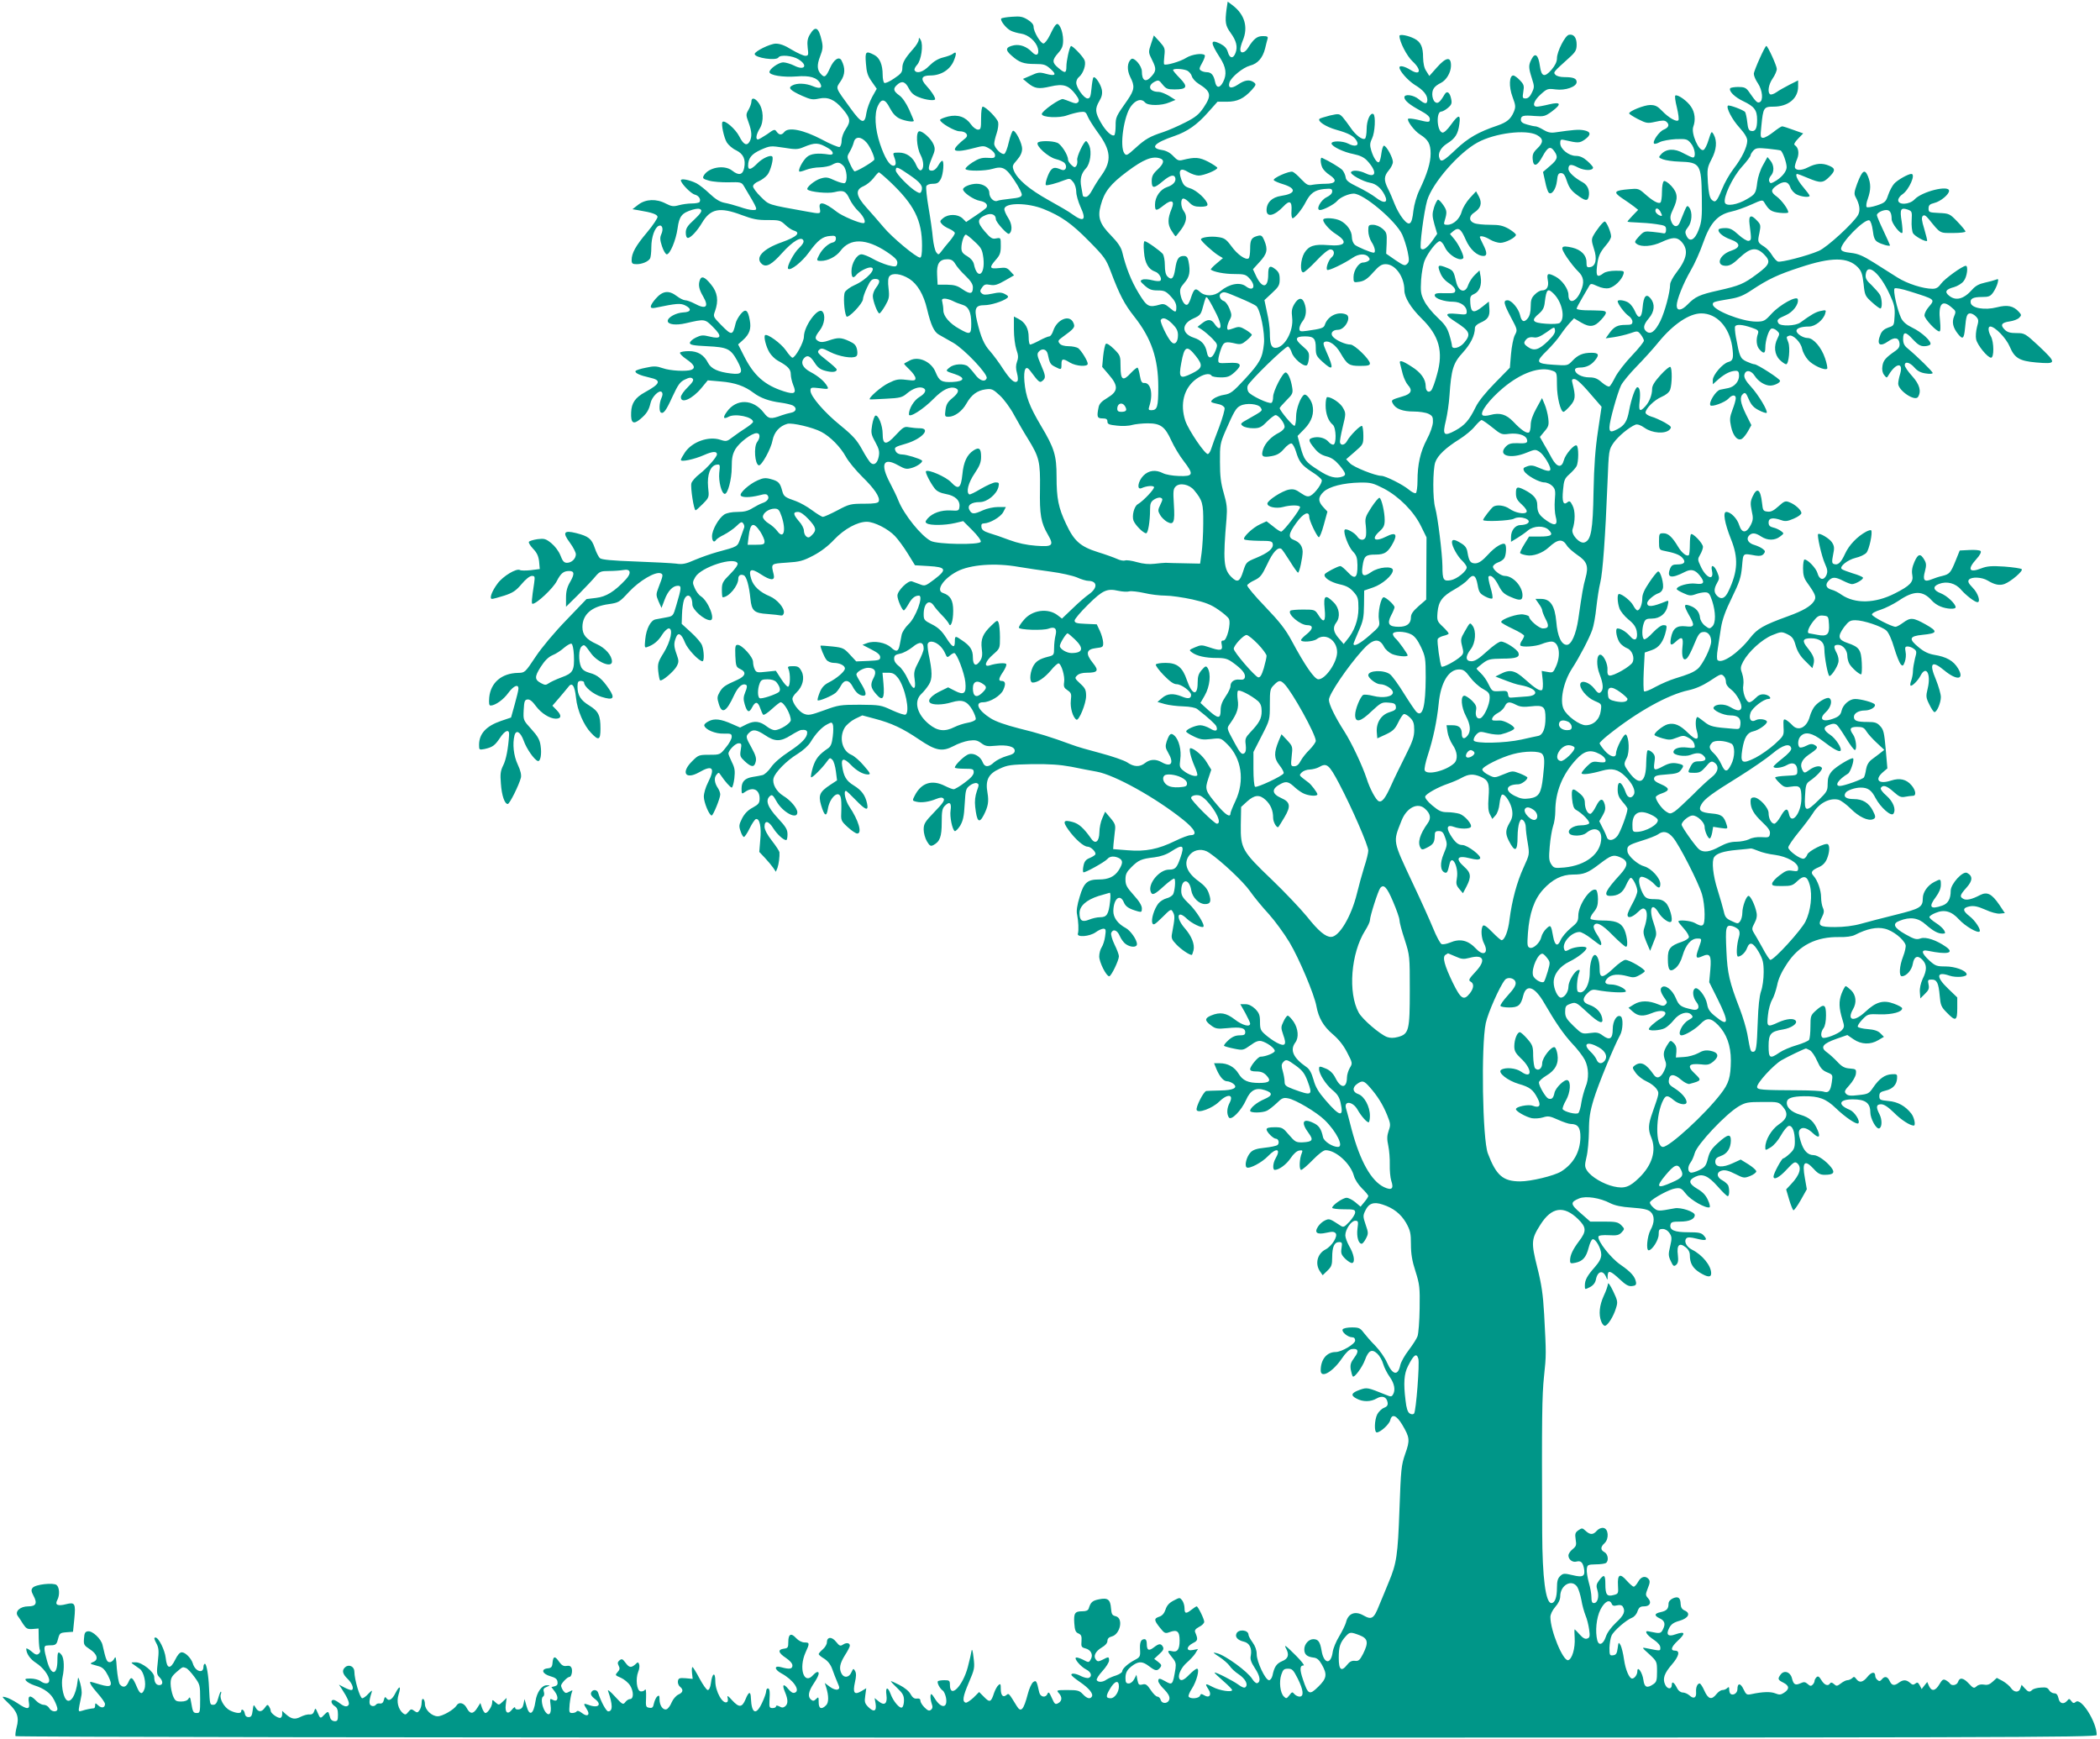 <?xml version="1.0" standalone="no"?>
<!DOCTYPE svg PUBLIC "-//W3C//DTD SVG 20010904//EN"
 "http://www.w3.org/TR/2001/REC-SVG-20010904/DTD/svg10.dtd">
<svg version="1.0" xmlns="http://www.w3.org/2000/svg"
 width="1280pt" height="1060pt" viewBox="0 0 1280 1060"
 preserveAspectRatio="xMidYMid meet">
<g transform="translate(0,1060) scale(0.1,-0.1)"
fill="#009688" stroke="none">
<path d="M7476 10544 c-10 -79 -7 -100 24 -143 36 -49 45 -86 31 -123 -14 -38
-36 -35 -47 5 -7 23 -20 37 -47 51 -61 29 -61 8 -2 -84 39 -60 44 -103 20
-150 -20 -39 -41 -38 -49 2 -8 40 -23 58 -50 58 -11 0 -28 4 -36 10 -12 8 -11
14 8 48 12 21 19 42 15 46 -14 14 -78 5 -112 -16 -35 -23 -126 -49 -135 -40
-3 2 -2 26 1 52 5 44 3 50 -29 86 l-35 38 -17 -51 c-17 -51 -17 -52 7 -100 26
-52 25 -66 -6 -100 -34 -38 -57 -25 -57 32 0 34 -48 89 -65 75 -25 -21 -27
-66 -6 -109 29 -56 26 -78 -16 -140 -71 -101 -73 -104 -73 -158 0 -28 -4 -54
-8 -57 -16 -9 -52 25 -82 77 -35 62 -37 84 -9 132 15 25 19 44 15 68 -7 35
-41 85 -51 75 -4 -3 -9 -34 -12 -67 -5 -50 -9 -61 -24 -61 -22 0 -69 66 -69
96 0 12 7 28 17 35 26 22 44 75 34 101 -9 24 -78 95 -84 87 -10 -12 -27 -91
-27 -123 0 -43 -8 -45 -49 -10 -39 32 -39 48 -1 91 24 27 30 43 30 79 0 25 -7
59 -16 76 -19 37 -28 30 -64 -45 -14 -29 -32 -52 -40 -52 -17 0 -60 71 -60
102 0 14 -13 29 -36 43 -29 18 -46 22 -94 18 -33 -2 -63 -7 -67 -11 -9 -10 29
-60 58 -74 13 -7 42 -15 63 -18 45 -7 91 -48 102 -89 10 -41 -9 -52 -37 -22
-31 32 -71 47 -109 40 -51 -11 -55 -28 -14 -63 47 -42 73 -51 144 -51 52 0 64
-4 92 -29 41 -36 32 -47 -26 -31 -39 11 -49 10 -92 -10 l-49 -21 30 -25 c42
-34 65 -38 138 -21 78 18 110 8 152 -47 21 -28 25 -40 16 -49 -9 -9 -19 -8
-44 2 -17 7 -39 15 -47 17 -18 6 -130 -73 -130 -91 0 -21 107 -26 154 -8 23 8
57 17 77 20 33 4 37 2 49 -27 7 -17 35 -61 61 -97 81 -109 86 -173 24 -260
-19 -26 -45 -67 -57 -90 -14 -27 -29 -43 -40 -43 -10 0 -18 3 -18 8 -1 4 -5
27 -9 51 -10 49 -1 84 29 116 25 27 35 98 20 136 -7 16 -16 29 -20 29 -13 0
-59 -96 -54 -116 2 -10 0 -26 -5 -34 -8 -12 -13 -12 -30 4 -12 11 -21 25 -21
33 0 29 -42 94 -66 103 -33 13 -111 13 -119 0 -12 -19 63 -87 109 -99 24 -6
49 -17 56 -26 17 -21 5 -49 -18 -40 -38 16 -50 16 -65 0 -16 -16 -40 -85 -32
-93 5 -5 66 11 113 30 32 12 35 11 53 -11 11 -13 19 -39 19 -60 0 -20 12 -60
25 -90 39 -83 22 -98 -50 -46 -16 13 -82 51 -145 86 -118 66 -187 125 -210
178 -11 29 -10 33 19 66 21 24 31 46 31 68 0 35 -40 113 -55 110 -6 -1 -17
-32 -26 -69 -8 -37 -21 -70 -28 -72 -18 -6 -61 38 -61 62 0 12 7 40 15 64 8
23 12 54 9 67 -6 25 -76 95 -94 95 -6 0 -10 -30 -10 -70 0 -63 -2 -70 -19 -70
-11 0 -30 14 -42 31 -33 47 -80 63 -140 49 -27 -7 -49 -16 -49 -21 0 -17 89
-69 118 -69 39 0 59 -23 37 -42 -41 -32 -65 -58 -65 -68 0 -15 43 -12 114 7
61 16 64 16 97 -3 20 -12 34 -28 34 -40 0 -16 -6 -19 -45 -16 -36 2 -55 -4
-93 -28 -26 -17 -45 -35 -42 -40 8 -14 119 -13 165 1 61 18 82 7 134 -72 26
-39 46 -78 44 -87 -2 -13 -19 -18 -68 -23 -36 -4 -72 -9 -81 -13 -21 -9 -49
19 -49 49 0 30 -35 55 -77 55 -38 0 -83 -19 -83 -34 0 -19 64 -63 102 -70 36
-6 52 -24 40 -42 -4 -5 -33 -27 -65 -48 l-58 -39 -22 22 c-29 27 -86 28 -118
2 -20 -16 -22 -21 -9 -35 7 -10 28 -23 47 -31 18 -8 33 -19 33 -26 0 -6 -15
-29 -32 -49 -18 -21 -41 -49 -50 -62 -17 -22 -19 -22 -31 -6 -8 10 -17 49 -21
87 -3 37 -15 121 -26 184 -11 64 -17 123 -14 132 4 9 19 15 40 15 27 0 36 6
49 30 15 30 21 110 8 110 -5 0 -16 -14 -25 -30 -10 -18 -25 -30 -38 -30 -25 0
-25 15 1 79 19 44 20 55 9 81 -14 34 -64 80 -86 80 -23 0 -18 -97 7 -144 21
-40 22 -87 1 -94 -7 -2 -19 12 -27 31 -20 49 -59 77 -106 77 -37 0 -38 -1 -29
-26 14 -36 12 -54 -4 -54 -24 0 -53 47 -82 133 -31 92 -36 184 -13 232 22 47
44 43 72 -12 18 -34 36 -54 61 -66 33 -15 86 -23 86 -13 0 2 -13 33 -29 69
-18 39 -41 73 -60 86 -36 26 -39 41 -13 64 29 27 50 20 71 -21 15 -29 31 -43
63 -55 42 -17 98 -23 98 -11 0 13 -25 51 -53 81 -39 42 -31 63 23 63 64 0 118
33 142 86 20 47 19 65 -4 46 -7 -6 -34 -16 -59 -22 -32 -8 -59 -25 -85 -51
-37 -38 -76 -50 -89 -28 -4 6 3 21 15 34 25 27 39 121 22 151 -10 17 -11 17
-12 2 0 -10 -15 -35 -33 -55 -52 -59 -67 -85 -67 -118 0 -25 -9 -36 -50 -63
-27 -19 -54 -31 -60 -27 -5 3 -10 25 -10 49 0 62 -18 104 -51 121 -52 27 -57
22 -51 -52 4 -55 11 -76 36 -111 l30 -43 -28 -50 c-15 -28 -31 -71 -35 -97
-10 -72 -29 -66 -97 28 -95 131 -91 119 -60 165 28 41 29 81 5 127 -15 27 -47
5 -70 -47 -24 -53 -33 -60 -53 -39 -26 26 -28 57 -7 111 16 41 18 58 10 93
-19 85 -39 96 -73 39 -14 -24 -17 -43 -13 -80 6 -45 4 -49 -15 -49 -11 0 -48
17 -82 37 -43 27 -72 37 -98 37 -36 -1 -128 -47 -128 -63 0 -24 132 -43 145
-21 11 18 86 11 121 -11 61 -37 39 -72 -25 -39 -22 11 -53 20 -68 20 -28 -1
-83 -40 -83 -59 0 -20 83 -33 163 -27 84 7 127 -6 147 -43 15 -28 -3 -34 -46
-16 -43 18 -97 20 -125 4 -28 -14 -13 -30 60 -63 52 -23 65 -25 102 -17 55 12
96 -5 145 -63 47 -55 51 -75 20 -121 -15 -22 -26 -52 -26 -72 0 -18 -6 -36
-13 -39 -7 -2 -57 18 -110 47 -111 58 -201 76 -226 45 -17 -21 -31 -20 -47 1
-11 17 -16 16 -58 -15 -26 -17 -51 -32 -56 -32 -16 0 -11 31 11 67 26 42 23
116 -7 156 -22 31 -44 35 -44 8 0 -11 -8 -33 -17 -49 -17 -29 -17 -33 0 -79
20 -55 21 -86 7 -114 -17 -31 -38 -22 -64 30 -23 45 -89 102 -102 88 -10 -10
8 -95 26 -125 10 -16 35 -38 57 -48 44 -22 59 -54 49 -107 -8 -43 -33 -49 -73
-17 -48 38 -146 20 -174 -31 -8 -16 -3 -20 33 -30 24 -7 78 -11 120 -10 71 2
78 0 91 -21 90 -151 89 -148 54 -148 -13 0 -48 8 -78 19 -30 10 -71 21 -93 25
-27 5 -55 22 -90 55 -28 27 -64 55 -81 64 -42 21 -95 31 -95 18 0 -18 61 -81
85 -87 24 -6 39 -29 29 -45 -3 -5 -24 -9 -47 -9 -23 0 -59 -5 -80 -11 -33 -9
-44 -7 -78 10 -58 31 -123 28 -168 -6 l-36 -28 40 -7 c79 -13 110 -24 113 -39
1 -8 -27 -51 -64 -95 -70 -83 -94 -127 -94 -169 0 -21 5 -25 31 -25 32 0 69
15 81 34 4 6 8 37 8 69 0 62 21 121 46 131 21 8 29 -20 15 -51 -9 -20 -9 -35
4 -74 9 -27 22 -49 29 -49 20 0 56 86 66 158 10 75 26 94 91 114 29 8 43 8 51
0 8 -8 -2 -24 -40 -60 -42 -38 -52 -54 -52 -80 0 -20 5 -32 13 -32 17 0 57 43
86 92 52 87 108 98 243 47 67 -25 97 -31 158 -30 69 0 77 -2 105 -28 16 -16
40 -32 53 -36 45 -13 20 -38 -72 -71 -117 -41 -167 -96 -121 -134 26 -21 60
-2 123 69 65 72 118 103 129 75 4 -10 -6 -26 -26 -45 -32 -29 -78 -116 -67
-127 14 -14 84 41 126 99 54 75 84 98 130 101 29 3 35 0 35 -17 0 -12 -8 -21
-20 -23 -25 -5 -63 -39 -81 -74 -19 -36 -18 -38 11 -38 41 0 91 26 117 60 59
80 157 78 283 -5 59 -40 71 -55 62 -79 -5 -12 -13 -13 -55 -2 -27 8 -69 25
-94 40 -25 14 -55 26 -67 26 -28 0 -61 -54 -61 -102 0 -41 10 -48 31 -22 16
19 63 44 84 44 46 0 -21 -75 -97 -108 -25 -11 -51 -30 -58 -42 -11 -21 -5
-121 9 -148 9 -17 101 79 101 105 0 10 11 42 25 71 20 43 29 52 50 52 30 0 32
-18 5 -53 -11 -14 -20 -37 -20 -51 0 -30 29 -106 40 -106 5 0 20 21 35 46 24
42 27 53 21 106 -5 40 -3 64 5 74 19 23 71 16 121 -15 50 -32 88 -96 109 -186
23 -96 42 -137 71 -154 15 -9 55 -31 88 -50 69 -40 213 -192 204 -216 -10 -26
-42 -16 -71 23 -15 20 -35 42 -43 49 -23 19 -85 16 -111 -6 -28 -22 -28 -22
31 -41 66 -22 60 -44 -13 -48 -67 -3 -82 5 -104 59 -25 64 -103 100 -156 73
-18 -9 -34 -18 -36 -20 -2 -2 13 -18 33 -37 20 -19 36 -42 36 -52 0 -15 -7
-16 -56 -10 -48 6 -63 3 -109 -20 -44 -21 -125 -92 -113 -99 2 -1 46 1 99 4
85 4 99 8 128 33 35 29 72 42 96 33 25 -9 17 -33 -20 -55 -34 -20 -65 -71 -65
-106 0 -25 86 29 151 95 55 56 99 77 134 64 24 -10 17 -30 -21 -61 -27 -22
-37 -38 -41 -71 -5 -39 -4 -42 18 -42 38 0 84 34 110 81 30 53 65 79 116 86
37 5 45 2 87 -37 25 -23 65 -77 87 -119 23 -42 61 -108 85 -146 69 -112 75
-139 73 -305 -3 -157 6 -206 48 -278 39 -67 29 -76 -73 -68 -56 4 -111 16
-162 35 -42 16 -97 35 -122 42 -34 11 -46 20 -48 37 -2 16 2 22 15 22 37 1
102 39 118 69 l16 31 -48 0 c-27 0 -68 -9 -92 -20 -55 -25 -68 -25 -82 2 -15
28 10 48 63 48 45 0 103 47 114 93 5 24 3 27 -18 27 -13 0 -53 -18 -89 -39
-35 -21 -67 -37 -71 -34 -21 12 -6 71 32 127 31 46 40 68 40 102 0 51 -12 61
-46 39 -40 -26 -61 -71 -68 -146 -9 -86 -24 -96 -69 -48 -31 33 -139 80 -153
67 -6 -7 27 -72 54 -106 12 -16 35 -27 68 -33 56 -10 87 -39 82 -78 -3 -24 -6
-25 -54 -22 -57 3 -109 -15 -139 -48 -16 -19 -17 -24 -5 -31 21 -13 109 -12
170 2 l51 12 56 -56 c32 -32 54 -62 51 -70 -8 -20 -263 -16 -304 5 -60 31
-164 161 -198 246 -9 24 -33 73 -52 109 -60 114 -40 157 49 107 45 -25 53 -26
87 -16 34 10 69 37 59 45 -15 12 -95 36 -119 36 -19 0 -33 7 -40 19 -12 24 -8
27 62 47 98 29 156 94 84 94 -18 0 -47 3 -65 6 -28 6 -36 1 -80 -46 -59 -65
-81 -64 -81 6 0 50 -26 117 -44 111 -6 -2 -15 -27 -20 -56 -8 -48 -7 -58 19
-105 23 -42 27 -59 21 -89 -8 -40 -28 -56 -49 -38 -7 6 -31 42 -52 81 -32 58
-55 84 -132 147 -99 80 -183 178 -183 212 0 20 4 21 56 15 53 -7 56 -6 46 12
-16 29 -53 61 -102 87 -47 25 -62 56 -40 83 20 23 38 16 65 -26 19 -30 35 -42
66 -50 41 -11 69 -8 69 8 0 5 -28 30 -61 56 -54 42 -60 50 -47 63 14 13 21 12
67 -12 55 -28 137 -42 159 -27 8 5 10 19 6 41 -6 27 -15 37 -48 52 -50 23 -68
23 -124 4 -31 -11 -48 -12 -62 -5 -26 14 -25 25 7 67 29 38 36 94 15 115 -27
27 -112 -90 -112 -154 0 -33 -52 -128 -70 -128 -5 0 -23 20 -40 45 -29 42
-114 104 -127 92 -9 -10 6 -70 27 -105 11 -18 34 -41 51 -50 61 -33 79 -52 79
-83 0 -16 7 -46 15 -66 21 -50 9 -59 -57 -38 -118 38 -183 96 -243 215 l-36
71 30 27 c40 36 51 69 41 121 -11 63 -26 73 -56 36 -13 -16 -27 -41 -30 -55
-18 -76 -23 -77 -89 -10 -48 49 -49 51 -37 83 23 64 16 115 -24 163 -37 46
-58 55 -68 28 -11 -30 -6 -57 20 -101 37 -64 17 -81 -53 -43 -21 11 -46 20
-56 20 -10 0 -33 11 -51 25 -50 38 -87 33 -130 -16 -38 -45 -39 -62 -3 -55
130 27 154 29 183 15 42 -21 37 -41 -11 -43 -44 -2 -95 -30 -95 -52 0 -22 50
-28 110 -14 117 27 116 27 167 -24 57 -57 50 -75 -22 -57 -40 10 -52 9 -83 -6
-21 -10 -37 -25 -37 -33 0 -12 21 -16 105 -20 124 -6 143 -15 184 -89 38 -71
31 -86 -40 -77 -77 9 -120 29 -138 64 -25 49 -62 72 -117 72 -26 0 -50 -4 -54
-9 -3 -6 15 -24 40 -41 47 -32 56 -53 29 -64 -30 -11 -129 -6 -174 10 -38 13
-54 14 -103 3 -32 -6 -60 -15 -63 -20 -7 -12 27 -27 85 -40 74 -16 68 -37 -27
-89 -60 -33 -83 -66 -85 -123 -3 -66 13 -77 56 -41 38 32 52 54 62 97 8 38 53
83 68 68 7 -7 7 -18 -1 -36 -14 -30 -16 -81 -4 -89 16 -10 32 11 71 97 34 73
46 90 76 104 26 13 38 14 47 5 8 -8 1 -21 -30 -52 -23 -22 -42 -49 -42 -60 0
-43 70 -12 126 56 l38 46 80 -7 c86 -7 145 -28 199 -69 41 -31 95 -51 166 -60
30 -4 63 -12 73 -17 27 -14 22 -38 -9 -44 -16 -3 -41 -10 -58 -16 -67 -25 -80
-23 -109 15 -65 85 -168 88 -226 6 -26 -36 -21 -47 11 -30 40 22 149 -1 149
-31 0 -5 -19 -21 -42 -36 -24 -15 -60 -40 -81 -56 -36 -28 -40 -29 -77 -17
-71 23 -171 -12 -215 -77 -14 -21 -25 -41 -25 -46 0 -14 81 3 142 30 52 23 78
24 78 4 0 -16 -60 -84 -105 -119 -25 -19 -48 -45 -51 -58 -6 -25 15 -164 26
-164 3 0 23 18 44 39 39 40 39 40 32 103 -7 75 14 131 52 136 21 3 22 1 16
-50 -5 -51 14 -128 34 -128 18 0 42 89 42 160 0 61 5 82 23 114 26 41 98 96
129 96 22 0 23 -27 3 -54 -22 -30 -14 -135 10 -142 16 -5 75 101 84 153 10 50
43 87 90 100 30 8 156 -22 207 -49 55 -29 117 -92 150 -152 15 -28 60 -82 99
-121 74 -72 111 -126 101 -151 -4 -10 -26 -14 -90 -14 -80 0 -90 -2 -161 -40
-42 -22 -82 -40 -89 -40 -7 0 -36 18 -66 40 -29 22 -74 47 -99 56 -69 24 -74
28 -84 65 -12 46 -23 57 -68 69 -32 9 -47 8 -82 -8 -50 -22 -111 -77 -102 -92
8 -13 55 -13 112 1 36 10 47 9 53 -2 11 -16 -4 -36 -33 -45 -12 -4 -39 -18
-59 -30 -28 -18 -52 -24 -93 -24 -35 0 -65 -6 -81 -16 -34 -23 -74 -94 -74
-132 0 -31 13 -42 25 -22 4 6 25 20 48 31 23 12 57 35 75 52 27 27 34 29 42
17 6 -8 8 -19 6 -25 -2 -5 -12 -34 -22 -62 -20 -57 -12 -52 -144 -88 -36 -10
-96 -31 -134 -47 -56 -25 -77 -29 -115 -23 -25 3 -136 9 -247 13 -144 5 -206
11 -217 20 -9 8 -23 36 -32 63 -19 56 -38 71 -113 90 -76 19 -85 4 -38 -59 20
-27 36 -59 36 -70 0 -27 -26 -52 -54 -52 -18 0 -27 10 -40 45 -11 27 -33 56
-56 75 -34 27 -43 29 -84 24 -26 -4 -49 -11 -52 -16 -4 -5 8 -24 25 -42 24
-25 33 -45 37 -78 l4 -46 -55 -7 c-30 -3 -60 -3 -66 1 -21 12 -103 -37 -136
-82 -36 -48 -52 -94 -34 -94 7 0 40 9 75 20 52 17 71 30 105 70 25 30 50 50
63 50 18 0 19 -4 14 -42 -16 -104 -17 -128 -10 -128 25 0 126 95 148 139 25
48 41 61 76 61 31 0 33 -18 6 -65 -19 -32 -26 -58 -26 -98 l0 -55 78 77 c42
43 89 92 103 110 24 28 32 31 82 31 30 0 68 3 86 6 45 9 52 -18 15 -58 -69
-74 -120 -105 -181 -112 l-58 -7 -122 -127 c-71 -73 -151 -168 -188 -224 -65
-98 -66 -98 -108 -99 -99 -2 -166 -59 -175 -149 -3 -38 -1 -50 9 -50 29 1 79
37 108 78 32 43 61 55 61 25 0 -10 -11 -54 -23 -97 l-22 -79 -62 -21 c-90 -31
-133 -78 -133 -146 0 -30 1 -31 33 -25 49 11 63 21 94 67 32 49 59 57 56 18
-5 -80 -18 -150 -36 -185 -16 -32 -19 -52 -14 -110 5 -74 23 -125 42 -125 11
0 68 114 80 160 4 17 -2 44 -19 80 -26 55 -33 127 -20 178 10 37 36 22 56 -32
17 -49 64 -116 86 -124 16 -5 25 41 17 94 -5 35 -17 57 -56 100 -50 55 -50 55
-47 117 3 53 6 62 23 64 14 2 30 -11 52 -41 32 -43 84 -76 121 -76 34 0 36 20
7 50 l-28 29 39 45 c21 24 46 55 56 67 24 35 41 13 49 -64 7 -75 48 -169 92
-214 46 -49 57 -44 57 26 0 82 -12 106 -68 141 -53 32 -72 63 -72 115 0 28 4
35 20 35 11 0 20 -4 20 -9 0 -26 55 -72 106 -88 73 -23 85 -10 46 48 -42 62
-71 86 -118 98 -28 8 -44 19 -52 36 -17 38 -15 110 3 125 17 14 17 14 59 -44
41 -54 126 -88 126 -48 0 37 -40 83 -94 107 -62 28 -86 56 -86 103 0 77 56
126 160 140 61 9 65 11 124 75 64 68 160 125 193 113 16 -7 16 -11 -13 -86
-16 -42 -16 -47 0 -85 l18 -40 19 50 c20 54 50 85 81 85 23 0 22 -12 -10 -120
-19 -65 -19 -65 -63 -73 -24 -5 -53 -10 -64 -12 -29 -6 -56 -57 -62 -121 -5
-50 -4 -54 13 -47 38 13 67 37 90 75 13 21 32 38 40 38 29 0 12 -79 -31 -149
-34 -54 -37 -66 -33 -111 3 -28 8 -53 11 -56 10 -10 86 55 102 86 13 25 13 34
0 70 -18 50 -19 69 -5 104 13 36 34 24 55 -30 15 -39 85 -114 107 -114 11 0
10 63 -3 97 -5 15 -36 51 -67 79 l-57 52 2 59 c1 33 7 72 12 86 18 47 51 29
51 -27 0 -32 73 -96 109 -96 34 0 -11 116 -57 146 -13 8 -30 31 -38 51 -14 31
-13 37 4 66 35 61 241 127 258 83 3 -8 -16 -35 -45 -64 -46 -46 -51 -55 -51
-97 0 -25 2 -45 5 -45 37 0 95 70 95 113 0 20 14 29 33 21 17 -6 33 -64 41
-143 7 -74 23 -88 104 -93 37 -3 74 -7 82 -9 9 -2 16 4 18 17 4 28 -41 81 -86
100 -61 25 -100 62 -113 105 -19 60 -2 69 57 30 61 -40 89 -42 80 -3 -17 69
-19 66 79 73 79 5 99 10 162 43 46 24 92 59 128 98 61 64 141 108 198 108 46
0 130 -43 172 -87 20 -21 55 -69 79 -108 l43 -70 84 -5 c107 -6 113 -21 34
-81 -54 -41 -58 -42 -88 -30 -18 7 -40 15 -49 18 -23 7 -88 -57 -88 -87 0 -25
29 -90 39 -90 4 0 17 18 29 39 20 36 39 51 63 51 30 0 -19 -134 -64 -175 -19
-18 -37 -46 -41 -63 -3 -18 -9 -45 -12 -62 -8 -42 -21 -46 -53 -16 -32 30
-102 43 -145 27 l-29 -11 54 -28 c38 -19 54 -33 54 -47 0 -18 -8 -20 -73 -23
l-73 -3 -39 42 c-35 38 -42 42 -106 49 -38 4 -70 6 -72 5 -5 -4 22 -71 36 -87
8 -10 28 -18 44 -18 36 0 68 -16 68 -34 0 -18 -50 -61 -100 -86 -27 -14 -42
-31 -54 -61 -9 -23 -15 -44 -12 -47 7 -7 88 27 110 46 10 9 24 29 32 44 20 38
49 36 70 -4 20 -39 42 -57 67 -58 22 0 16 26 -19 82 -13 21 -24 42 -24 47 0
16 43 41 71 41 41 0 54 -22 35 -59 -23 -43 -20 -62 14 -101 40 -47 53 -29 45
63 l-6 67 35 0 c28 0 40 -7 60 -32 43 -58 74 -206 46 -223 -6 -4 -42 8 -82 26
-68 32 -76 33 -197 34 -119 0 -131 -2 -218 -34 -83 -30 -96 -32 -123 -21 -30
12 -70 65 -70 92 0 8 11 25 25 38 38 36 51 89 31 128 -14 27 -22 32 -52 32
-31 0 -35 -3 -28 -17 13 -29 11 -108 -3 -108 -7 0 -26 22 -43 49 l-31 48 -59
-6 c-52 -6 -60 -5 -69 13 -6 11 -11 32 -11 47 0 30 -67 104 -94 104 -14 0 -16
-10 -14 -67 3 -63 5 -69 31 -81 38 -18 31 -43 -18 -65 -79 -35 -89 -43 -108
-74 -16 -28 -17 -37 -6 -72 19 -65 46 -51 93 51 25 54 53 77 75 63 6 -3 4 -20
-6 -42 -12 -30 -13 -44 -4 -75 15 -50 27 -55 46 -18 19 37 35 35 49 -7 6 -18
14 -35 18 -39 4 -4 28 12 53 35 24 22 48 41 53 41 21 0 62 -73 62 -109 0 -19
-66 -61 -98 -61 -10 0 -31 9 -46 21 -44 34 -76 38 -123 16 l-42 -21 -48 21
c-69 31 -109 36 -144 17 -17 -8 -29 -20 -26 -27 8 -25 69 -50 118 -48 44 1 49
-1 49 -20 0 -12 -16 -42 -36 -65 -35 -44 -36 -44 -101 -44 -63 0 -67 -2 -104
-39 -70 -69 -42 -115 42 -68 83 48 100 28 54 -63 -14 -27 -25 -65 -25 -85 0
-35 33 -115 48 -115 9 0 52 105 52 128 0 10 -6 26 -13 37 -22 32 -26 63 -11
82 14 17 15 17 27 -1 23 -35 59 -76 67 -76 5 0 12 25 16 56 5 46 3 63 -15 99
-11 23 -21 47 -21 52 0 20 42 63 62 63 18 0 19 -4 13 -40 -6 -37 -4 -43 25
-70 40 -37 58 -38 66 -3 6 21 -1 42 -24 84 -37 66 -38 72 -16 93 23 23 45 20
98 -15 59 -40 94 -40 157 0 27 17 55 31 61 32 27 3 38 -2 38 -16 0 -30 -32
-64 -111 -116 -49 -32 -92 -69 -110 -96 -16 -23 -40 -45 -52 -47 -12 -3 -39
-8 -59 -11 -48 -8 -68 -28 -68 -71 0 -34 1 -35 22 -20 47 33 88 14 88 -40 0
-28 -6 -36 -42 -56 -29 -15 -50 -37 -65 -66 -19 -38 -20 -47 -9 -78 6 -20 16
-35 20 -35 5 0 21 23 35 52 14 29 32 55 38 57 23 7 35 -49 27 -126 l-6 -74 34
-36 c19 -20 42 -48 51 -61 l16 -24 10 24 c8 24 14 69 12 95 -1 7 -21 38 -46
70 -29 37 -45 68 -45 86 0 41 25 36 54 -11 24 -37 61 -71 78 -71 5 0 8 16 8
35 0 30 -10 46 -60 100 -62 67 -77 109 -46 134 11 10 19 4 38 -31 37 -68 128
-117 128 -69 0 25 -41 74 -86 101 -42 26 -68 73 -59 107 9 36 80 108 146 148
34 21 67 51 80 73 30 50 68 91 102 108 24 13 28 13 33 -1 4 -9 4 -42 0 -73 -5
-43 -12 -61 -28 -72 -57 -39 -76 -63 -93 -115 -9 -31 -15 -59 -11 -62 6 -6 69
57 98 98 15 21 18 22 31 9 9 -8 18 -40 22 -71 l7 -55 -41 -27 c-65 -43 -74
-63 -56 -125 20 -66 33 -73 41 -22 11 68 64 117 78 72 4 -10 5 -47 4 -81 -3
-62 -3 -63 39 -102 23 -21 49 -39 58 -39 32 0 8 81 -48 164 -24 35 -37 96 -21
96 4 0 30 -25 59 -55 62 -64 80 -70 70 -22 -11 51 -34 81 -81 110 -46 28 -62
55 -71 120 -7 47 11 49 53 6 34 -36 75 -59 104 -59 19 0 16 7 -25 54 -25 30
-59 59 -76 66 -57 24 -76 106 -40 166 11 17 39 41 63 53 l44 21 75 -20 c103
-27 171 -59 270 -126 103 -70 142 -77 211 -41 25 14 67 29 93 33 39 5 51 3 76
-15 25 -19 38 -21 87 -16 71 7 117 -5 117 -30 0 -15 -12 -23 -50 -33 -27 -8
-61 -25 -76 -38 -32 -31 -57 -31 -69 0 -13 35 -52 58 -84 50 -24 -6 -86 -65
-86 -82 0 -4 26 -7 58 -7 52 0 57 -2 57 -22 0 -15 -17 -35 -54 -62 -30 -23
-61 -41 -68 -41 -8 0 -31 9 -53 20 -79 40 -144 20 -184 -58 -16 -31 -16 -32 9
-38 31 -8 79 -1 122 17 25 10 36 10 44 2 9 -9 -4 -29 -55 -81 -59 -61 -66 -73
-66 -108 0 -21 9 -54 20 -72 17 -28 23 -31 40 -22 39 21 50 51 50 137 0 70 3
86 20 103 28 28 41 17 34 -29 -6 -38 10 -116 25 -126 5 -3 20 12 33 32 18 31
24 57 28 132 5 87 7 95 32 114 14 11 33 17 42 14 14 -6 14 -10 0 -49 -10 -29
-14 -60 -10 -95 10 -91 24 -105 52 -51 27 53 32 83 23 136 -14 77 5 116 74
147 49 23 69 25 198 28 107 1 168 -3 239 -16 52 -11 122 -24 155 -30 110 -20
360 -159 528 -294 71 -57 88 -93 44 -93 -13 0 -55 -16 -94 -35 -104 -51 -181
-66 -289 -57 l-89 7 2 30 c2 17 5 50 8 75 6 40 3 49 -26 84 l-33 39 -17 -39
c-10 -21 -18 -61 -18 -87 -1 -57 -25 -75 -50 -38 -45 64 -75 91 -112 101 -57
16 -64 5 -27 -47 41 -57 93 -103 117 -103 21 0 55 -35 47 -48 -3 -5 -19 -15
-36 -22 -22 -9 -31 -21 -36 -47 -4 -18 -4 -36 -1 -39 6 -7 132 63 147 81 15
18 43 19 71 5 25 -14 24 -32 -3 -75 -26 -38 -61 -55 -120 -55 -70 0 -92 -19
-117 -105 -16 -52 -21 -87 -16 -108 8 -39 11 -97 5 -117 -8 -24 71 -18 108 8
16 12 38 22 47 22 15 0 17 -7 11 -46 -3 -25 -13 -55 -21 -67 -8 -12 -15 -37
-15 -56 0 -35 43 -121 61 -121 12 0 59 97 59 122 0 10 -12 42 -27 72 -14 29
-23 61 -20 70 11 27 37 18 52 -18 8 -19 25 -42 37 -50 30 -21 68 -21 68 0 0
27 -40 83 -68 98 -49 26 -77 64 -76 105 2 75 41 106 64 52 11 -27 31 -40 88
-56 19 -5 22 -3 22 19 0 17 -17 45 -50 81 -42 47 -50 61 -50 95 0 32 7 46 36
75 43 43 61 51 140 60 39 5 74 17 103 36 72 47 83 39 55 -41 -21 -60 -31 -70
-69 -70 -59 0 -130 -87 -111 -135 9 -24 23 -18 82 36 31 28 59 48 62 44 9 -8
3 -75 -8 -96 -6 -9 -23 -20 -40 -24 -16 -4 -39 -18 -50 -32 -25 -33 -45 -96
-36 -119 6 -15 15 -9 60 35 53 53 54 53 66 31 12 -22 11 -37 -6 -128 -6 -29
-2 -39 27 -69 29 -30 78 -63 93 -63 2 0 7 13 11 29 8 36 -12 86 -52 132 -58
66 -49 118 11 60 29 -28 92 -59 101 -49 11 11 -46 101 -88 140 -38 36 -47 51
-47 79 0 75 49 78 61 3 7 -44 47 -84 84 -84 33 0 40 16 24 63 -9 29 -27 50
-61 75 -79 56 -98 117 -53 166 29 31 78 35 115 9 75 -51 208 -176 248 -233 25
-36 77 -99 115 -140 37 -41 94 -119 126 -172 59 -98 153 -321 165 -391 13 -70
42 -121 98 -169 37 -31 67 -69 89 -112 33 -64 34 -66 16 -95 -9 -16 -17 -42
-17 -58 -1 -67 -37 -69 -70 -3 -14 28 -33 46 -55 56 -43 18 -45 17 -45 -1 0
-30 40 -93 80 -127 31 -25 44 -45 51 -78 21 -91 -3 -88 -91 14 -44 51 -62 81
-74 126 -12 42 -25 65 -43 77 -80 55 -102 103 -68 149 23 30 18 85 -10 127
-14 20 -30 37 -36 37 -5 0 -17 -16 -26 -36 -16 -33 -16 -38 -1 -82 22 -60 11
-73 -39 -47 -21 11 -52 33 -70 49 -29 25 -33 34 -33 78 0 41 -5 54 -29 79 -20
19 -40 29 -60 29 l-31 0 30 -53 c16 -30 30 -59 30 -65 0 -24 -48 -11 -94 25
-52 40 -89 47 -144 24 -40 -17 -40 -31 -1 -60 28 -21 38 -23 100 -17 81 8 109
2 109 -25 0 -15 -7 -19 -35 -19 -24 0 -45 -9 -67 -29 -18 -16 -30 -32 -27 -35
3 -3 31 -11 61 -17 54 -11 56 -10 99 20 32 24 50 30 68 26 34 -9 81 -43 81
-60 0 -12 -56 -35 -87 -35 -15 0 -63 -58 -63 -76 0 -10 12 -14 38 -14 28 0 45
-7 61 -24 32 -34 19 -46 -44 -46 -68 0 -100 14 -126 57 -25 41 -66 63 -114 63
l-35 0 15 -37 c20 -46 43 -73 65 -73 9 0 25 -6 36 -14 33 -25 3 -41 -79 -42
-40 -1 -78 -2 -84 -3 -16 -1 -66 -99 -59 -116 8 -22 95 10 136 50 52 51 92 47
65 -6 -17 -32 -19 -67 -5 -89 14 -22 76 41 105 106 27 61 60 78 115 60 49 -16
48 -33 -4 -55 -46 -20 -86 -53 -86 -71 0 -14 76 -13 103 1 12 6 39 27 59 46
31 31 41 35 70 29 45 -8 174 -85 222 -132 72 -70 119 -164 81 -164 -33 0 -86
34 -91 60 -11 50 -24 70 -58 86 -66 32 -79 4 -28 -64 29 -40 22 -51 -38 -54
-40 -1 -46 2 -83 45 -37 44 -42 47 -88 47 -34 0 -49 -4 -49 -13 0 -16 41 -57
57 -57 16 0 23 -27 10 -38 -7 -6 -42 -13 -79 -17 -49 -5 -72 -13 -86 -29 -24
-25 -38 -81 -23 -91 17 -10 93 30 130 69 52 54 80 45 46 -14 -17 -29 -19 -70
-5 -70 26 0 71 33 97 72 18 27 38 44 52 46 20 3 22 1 16 -15 -15 -34 -18 -103
-4 -103 6 0 38 27 70 60 36 37 66 60 79 60 62 0 151 -80 172 -155 6 -23 27
-55 49 -77 22 -21 39 -42 39 -47 0 -5 -11 -22 -24 -37 l-23 -28 -32 27 c-18
15 -42 27 -53 27 -23 0 -88 -45 -88 -61 0 -5 32 -9 70 -9 62 0 70 -2 70 -19 0
-11 -16 -36 -35 -57 -33 -34 -36 -36 -57 -22 -64 42 -66 42 -92 30 -14 -6 -33
-23 -42 -37 -25 -38 -7 -51 51 -38 35 8 47 7 56 -3 15 -18 -23 -79 -62 -99
-50 -26 -65 -88 -33 -134 l16 -23 29 28 c25 24 29 35 29 82 0 63 13 92 42 92
18 0 20 -4 15 -36 -5 -31 -2 -41 23 -66 17 -16 36 -28 43 -25 18 6 9 55 -19
102 -13 23 -24 53 -24 66 0 36 36 89 60 89 19 0 20 -4 14 -49 -6 -48 6 -91 26
-91 5 0 17 14 26 32 15 29 15 35 -2 84 -17 50 -17 56 -1 88 20 42 51 53 104
35 66 -21 111 -57 143 -111 26 -47 30 -63 30 -132 0 -57 7 -101 28 -165 25
-79 27 -98 25 -226 -1 -77 -7 -153 -13 -169 -5 -15 -30 -53 -54 -85 -24 -31
-47 -72 -51 -91 -14 -67 -47 -61 -81 16 -13 30 -45 75 -71 102 -27 27 -58 63
-71 80 -21 28 -29 32 -72 32 -27 0 -52 -5 -56 -12 -9 -14 31 -48 57 -48 12 0
19 -7 19 -20 0 -21 -83 -70 -119 -70 -54 0 -91 -45 -91 -112 0 -52 74 -9 130
74 23 34 44 54 59 56 40 6 46 -13 16 -52 -22 -30 -26 -43 -22 -72 4 -20 9 -39
13 -43 9 -9 57 55 74 101 21 58 42 69 75 38 14 -13 30 -41 36 -63 6 -21 24
-57 40 -79 29 -41 36 -81 19 -108 -8 -13 -14 -13 -42 -1 -114 46 -115 46 -159
31 -53 -19 -59 -34 -20 -54 39 -21 86 -20 122 1 34 20 62 10 67 -26 2 -15 -4
-24 -22 -31 -14 -5 -32 -23 -41 -39 -18 -35 -20 -111 -3 -111 21 0 76 49 82
75 10 41 38 30 73 -28 46 -78 48 -94 18 -178 -24 -69 -26 -92 -35 -339 -10
-278 -17 -328 -66 -444 -14 -34 -39 -96 -57 -138 -33 -84 -46 -92 -97 -63 -51
29 -93 12 -106 -43 -4 -15 -22 -52 -41 -84 -19 -31 -37 -74 -40 -97 -11 -79
-55 -72 -68 11 -9 52 -20 68 -50 68 -28 0 -55 -30 -55 -62 0 -31 16 -45 55
-50 22 -2 35 -13 52 -43 34 -60 30 -84 -22 -135 -54 -53 -62 -48 -93 44 -21
61 -20 86 4 86 7 0 -14 27 -47 60 -63 63 -76 72 -59 41 19 -37 12 -60 -25 -75
-35 -15 -48 -35 -59 -88 -4 -16 -13 -28 -21 -28 -22 0 -75 112 -75 158 0 25
-9 50 -25 72 -14 19 -25 40 -25 46 0 32 -63 37 -74 7 -9 -21 10 -40 45 -48 35
-8 51 -40 43 -85 -5 -22 1 -40 25 -77 32 -48 37 -83 14 -91 -7 -2 -20 9 -30
25 -26 44 -166 147 -218 158 -26 6 -24 4 17 -23 26 -17 54 -42 63 -55 9 -14
33 -37 55 -51 40 -27 59 -61 42 -78 -7 -7 -21 -2 -44 15 -33 24 -140 79 -145
73 -2 -1 22 -24 52 -50 30 -26 55 -51 55 -56 0 -15 -75 -4 -117 18 -47 25 -51
23 -27 -14 22 -33 5 -56 -26 -36 -17 10 -21 10 -26 -3 -7 -17 -59 -21 -69 -5
-3 5 5 26 19 47 30 46 50 123 32 123 -7 0 -27 -16 -46 -35 -35 -37 -55 -44
-63 -22 -7 22 15 67 48 95 17 15 40 39 50 54 l17 28 -31 -6 c-42 -9 -42 20 0
42 31 15 32 23 14 66 -5 12 2 21 24 33 17 8 31 22 31 31 0 17 -38 94 -46 94
-3 0 -17 -9 -31 -20 -34 -27 -43 -25 -43 8 0 16 -6 37 -14 48 -15 19 -15 19
-53 -1 -27 -14 -41 -30 -49 -55 -8 -23 -20 -37 -38 -43 -33 -11 -33 -21 4 -67
28 -35 32 -37 59 -27 46 17 61 5 61 -51 0 -55 -14 -74 -48 -65 -29 7 -28 -2 3
-39 21 -25 24 -37 20 -67 -17 -102 -18 -103 -65 -76 -32 18 -40 18 -40 0 0 -9
16 -32 36 -51 23 -23 34 -43 32 -57 -4 -30 -44 -35 -53 -8 -3 12 -13 21 -21
21 -7 0 -26 18 -40 40 -22 33 -31 39 -50 34 -21 -5 -25 -2 -31 26 l-6 33 -14
-27 c-8 -15 -22 -26 -33 -26 -16 0 -20 7 -20 33 0 36 12 55 50 81 34 22 56 20
94 -9 38 -29 49 -31 67 -9 11 14 9 19 -11 35 l-25 19 31 29 c24 21 29 32 22
45 -12 21 -24 20 -55 -4 -31 -24 -43 -18 -43 21 0 19 -5 29 -14 29 -22 0 -30
-19 -27 -66 2 -39 -1 -44 -31 -60 -41 -21 -78 -54 -78 -70 0 -7 -17 -18 -37
-25 -21 -6 -47 -18 -58 -25 -23 -17 -51 -18 -60 -4 -4 6 12 31 34 55 23 25 41
54 41 65 0 24 -3 24 -39 5 -25 -12 -31 -13 -41 0 -18 21 -3 51 35 74 22 12 35
28 35 40 0 14 9 23 25 27 54 13 74 113 25 124 -21 5 -25 12 -28 47 -4 55 -20
67 -73 56 -40 -8 -51 -17 -63 -56 -4 -12 -16 -17 -39 -17 -45 0 -53 -11 -49
-72 3 -44 8 -56 25 -63 18 -8 21 -17 19 -47 -3 -33 0 -38 23 -44 33 -8 49 -37
35 -64 -13 -24 -13 -24 -51 -4 -17 8 -35 14 -40 12 -15 -5 28 -56 62 -73 31
-16 38 -42 15 -51 -8 -3 -28 2 -45 10 -32 17 -61 21 -61 9 0 -5 23 -24 51 -43
56 -38 85 -73 74 -90 -10 -17 -30 -12 -55 15 -21 22 -32 25 -93 25 -67 0 -69
-1 -54 -18 23 -25 21 -49 -3 -62 -18 -10 -22 -6 -39 32 -15 34 -20 39 -26 26
-11 -28 -44 -22 -51 9 -15 69 -18 75 -37 61 -9 -7 -24 -39 -32 -71 -26 -99
-42 -117 -68 -74 -48 78 -48 79 -62 67 -21 -18 -35 -3 -35 37 0 30 -2 34 -14
23 -8 -6 -20 -28 -27 -48 -18 -56 -26 -60 -60 -25 l-31 31 -35 -35 c-20 -18
-41 -32 -47 -30 -22 7 -17 38 19 122 35 82 37 89 29 153 -4 37 -9 56 -12 42
-2 -14 -12 -59 -23 -100 -31 -117 -109 -195 -109 -109 0 26 -3 29 -33 29 -19
0 -37 -3 -40 -6 -8 -8 12 -46 29 -57 7 -4 16 -24 20 -43 12 -66 -29 -69 -68
-6 -18 29 -24 33 -26 19 -2 -10 1 -31 6 -47 8 -22 7 -31 -3 -40 -11 -9 -20 -6
-40 14 -14 14 -25 32 -25 41 0 11 -7 15 -22 13 -15 -2 -26 6 -38 27 -9 18 -38
41 -68 56 -29 15 -52 25 -52 23 0 -3 18 -22 40 -43 32 -30 40 -45 40 -74 0
-20 -5 -39 -12 -43 -14 -9 -54 38 -70 83 -17 46 -32 41 -25 -7 7 -52 -11 -68
-46 -40 l-26 21 6 -34 c7 -46 -10 -54 -43 -22 -23 23 -26 32 -20 71 l6 45 -30
-18 c-43 -25 -53 -10 -39 54 8 35 9 55 1 69 -10 17 -11 17 -23 -9 -14 -31 -44
-35 -59 -8 -17 32 -12 61 20 113 17 26 30 52 30 58 0 17 -19 21 -40 8 -18 -12
-23 -10 -44 16 -26 33 -56 31 -56 -4 0 -11 -11 -30 -25 -42 -14 -12 -25 -25
-25 -29 0 -4 15 -17 34 -28 23 -15 39 -36 49 -64 8 -23 22 -59 31 -80 15 -34
15 -38 1 -44 -10 -3 -30 4 -47 17 l-31 23 8 -24 c17 -54 17 -96 0 -112 -28
-28 -45 -21 -45 19 0 33 -1 34 -16 19 -12 -12 -19 -13 -30 -4 -22 18 -17 50
16 99 30 45 38 70 22 70 -5 0 -17 -9 -27 -20 -55 -61 -88 43 -45 139 26 56 25
61 -6 61 -16 0 -37 11 -51 26 -31 34 -48 26 -48 -22 0 -35 -3 -39 -27 -42 -39
-5 -35 -25 12 -56 24 -16 40 -34 40 -46 0 -22 -17 -25 -68 -11 -44 13 -44 -13
0 -37 73 -39 118 -105 83 -118 -12 -5 -24 3 -40 22 -30 37 -40 28 -20 -19 19
-46 19 -71 1 -86 -11 -9 -20 -10 -35 -1 -14 7 -21 7 -21 0 0 -5 -9 -10 -21
-10 -18 0 -21 5 -19 43 4 60 1 77 -10 77 -5 0 -10 -8 -10 -17 0 -10 -11 -42
-25 -71 -36 -78 -64 -67 -68 27 -1 45 -13 44 -33 -6 -21 -50 -39 -51 -80 -7
-26 29 -33 34 -29 17 3 -12 2 -24 -3 -26 -26 -17 -72 64 -72 127 0 60 -19 51
-27 -13 -3 -24 -11 -41 -19 -41 -7 0 -29 31 -50 70 -20 38 -40 70 -43 70 -4 0
-5 -16 -3 -36 l4 -36 -43 4 c-38 3 -44 0 -47 -18 -2 -11 4 -27 13 -34 22 -18
19 -35 -11 -48 -14 -7 -32 -28 -40 -47 -8 -20 -22 -39 -31 -42 -21 -8 -43 22
-43 60 0 24 -3 27 -14 18 -7 -6 -16 -25 -20 -42 -5 -25 -10 -30 -28 -27 -21 3
-23 7 -20 63 1 37 -1 55 -7 47 -4 -8 -17 -12 -27 -10 -23 4 -31 76 -14 119 7
16 9 36 6 45 -6 16 -8 16 -24 0 -26 -22 -37 -20 -60 11 -17 23 -22 25 -36 14
-12 -10 -13 -18 -5 -33 8 -15 7 -24 -7 -39 -16 -18 -15 -19 20 -34 20 -9 46
-30 57 -48 22 -36 22 -82 -1 -82 -8 0 -21 -8 -29 -19 -13 -17 -17 -15 -63 35
-27 30 -46 45 -42 34 29 -83 30 -125 1 -125 -12 0 -45 61 -61 113 -7 22 -35
22 -43 1 -4 -11 3 -23 20 -36 50 -36 25 -62 -37 -38 -30 11 -32 8 -10 -26 24
-35 5 -51 -29 -24 -15 12 -28 16 -32 10 -3 -5 -15 -10 -27 -10 -19 0 -20 5
-16 53 3 28 9 60 13 71 7 17 6 17 -15 6 -20 -11 -25 -10 -37 6 -7 10 -13 24
-13 31 0 13 38 53 51 53 12 0 20 35 13 54 -5 12 -14 16 -31 13 -17 -3 -29 3
-44 24 -26 38 -37 37 -41 -3 -2 -28 -8 -34 -31 -36 -42 -5 -31 -34 18 -48 29
-8 41 -17 43 -33 3 -16 -2 -24 -17 -28 l-20 -5 21 -28 c26 -35 18 -66 -12 -50
-19 10 -19 8 -14 -33 7 -50 -9 -70 -31 -41 -21 28 -30 85 -15 94 7 4 9 16 5
29 -5 16 -1 23 17 30 23 10 23 10 1 10 -30 1 -61 -42 -69 -97 -12 -81 -37 -95
-55 -29 l-12 42 -6 -30 c-4 -21 -13 -31 -29 -33 -13 -2 -22 2 -22 10 0 7 -9 2
-19 -11 -26 -34 -45 -19 -38 31 l5 40 -24 -23 c-23 -22 -24 -22 -44 -4 -19 18
-20 17 -20 -1 0 -23 -27 -64 -41 -64 -6 0 -15 14 -21 31 l-10 30 -19 -30 c-24
-39 -44 -39 -64 -1 -16 32 -48 40 -62 16 -15 -25 -86 -66 -115 -66 -36 0 -78
40 -78 74 0 14 -4 28 -10 31 -6 4 -10 -6 -10 -22 0 -16 -6 -37 -13 -46 -11
-16 -15 -16 -32 -4 -17 13 -21 12 -36 -6 -14 -18 -19 -19 -32 -9 -30 25 -41
70 -28 113 17 55 7 60 -19 10 -20 -41 -42 -52 -56 -29 -6 9 -10 5 -14 -12 -4
-17 -12 -24 -25 -22 -10 2 -21 -2 -25 -9 -5 -6 -16 -9 -25 -5 -17 6 -17 28 0
81 5 16 2 14 -19 -7 -14 -16 -31 -28 -38 -28 -14 0 -48 115 -48 162 0 31 -32
47 -55 28 -23 -19 -18 -42 15 -73 29 -28 41 -67 20 -67 -6 0 -25 7 -42 16
l-32 17 19 -29 c32 -49 47 -83 40 -94 -9 -15 -27 -12 -55 10 -14 11 -31 20
-37 20 -20 0 -15 -24 7 -38 15 -9 20 -23 20 -52 0 -34 -3 -40 -20 -40 -11 0
-23 8 -26 17 -3 10 -8 24 -10 32 -4 11 -9 9 -25 -7 -26 -28 -27 -28 -43 10
-13 30 -14 30 -21 9 -5 -15 -14 -21 -28 -20 -12 2 -36 -5 -54 -14 -35 -18 -56
-15 -91 16 l-22 20 0 -21 c0 -12 -6 -22 -13 -22 -18 0 -57 29 -57 43 0 7 -5
19 -10 27 -8 13 -12 12 -25 -7 -20 -29 -41 -29 -57 0 -12 21 -13 20 -18 -18
-4 -32 -9 -40 -25 -40 -13 0 -21 8 -23 22 -3 22 -22 33 -22 13 0 -15 -33 -12
-69 6 -35 18 -65 72 -55 98 3 9 4 16 0 16 -3 0 -10 -18 -16 -40 -8 -29 -16
-40 -30 -40 -21 0 -21 2 -26 105 -3 73 -15 145 -25 145 -5 0 -9 -9 -9 -19 0
-44 -51 -28 -65 22 -10 31 -45 67 -67 67 -12 0 -26 -16 -40 -45 -30 -61 -51
-57 -58 11 -5 47 -43 124 -62 124 -11 0 -10 -7 8 -41 12 -25 13 -44 6 -106 -8
-68 -7 -78 10 -95 23 -23 23 -48 -1 -48 -20 0 -31 18 -31 50 0 30 -75 90 -113
89 -30 0 -31 -1 -12 -14 11 -8 28 -20 38 -27 24 -18 40 -89 27 -123 -13 -35
-27 -31 -45 12 -26 62 -36 69 -51 34 -14 -34 -34 -40 -54 -16 -6 8 -14 51 -18
97 -4 66 -7 78 -15 60 -6 -12 -18 -22 -28 -22 -18 0 -23 12 -44 104 -8 38 -62
88 -89 84 -17 -2 -22 -11 -24 -44 -3 -37 0 -42 35 -65 46 -29 56 -65 21 -78
-17 -7 -19 -10 -8 -14 8 -2 29 -8 45 -13 22 -7 36 -22 54 -57 31 -63 21 -74
-50 -53 -29 9 -54 16 -56 16 -12 0 4 -27 42 -70 25 -28 45 -57 45 -65 0 -23
-20 -28 -41 -9 -17 16 -19 16 -19 1 0 -10 -3 -17 -7 -18 -22 -2 -51 -8 -72
-15 -23 -7 -24 -6 -17 32 5 21 10 51 13 65 3 14 -1 45 -8 70 -12 42 -13 42
-16 14 -9 -86 -45 -143 -71 -112 -19 23 -30 95 -21 135 12 54 10 114 -5 135
-21 27 -26 21 -26 -30 0 -95 -38 -98 -63 -6 -20 71 -21 93 -4 94 6 1 23 2 37
2 20 2 27 9 34 39 9 34 12 37 50 40 l41 3 8 79 c9 94 4 103 -51 89 -50 -13
-69 -4 -53 25 16 29 14 77 -4 92 -19 16 -130 4 -146 -17 -10 -12 -9 -21 5 -48
25 -46 16 -65 -32 -65 -49 0 -83 -31 -64 -58 7 -9 22 -32 33 -50 19 -28 26
-32 58 -30 l36 3 1 -61 c1 -34 4 -66 8 -72 3 -5 0 -15 -8 -21 -11 -9 -21 -6
-45 15 -17 14 -31 21 -31 16 0 -30 24 -64 60 -87 42 -27 80 -77 80 -107 0 -22
-28 -23 -54 -3 -11 8 -38 15 -59 15 -33 0 -38 -2 -27 -14 6 -8 28 -20 48 -27
61 -19 102 -49 122 -90 11 -21 20 -45 20 -54 0 -22 -37 -19 -50 5 -6 11 -21
20 -34 20 -12 0 -33 11 -46 25 -35 37 -52 33 -44 -10 8 -45 -9 -46 -68 -6 -24
16 -57 33 -73 37 -27 7 -26 5 17 -37 54 -51 66 -86 49 -147 -6 -24 -9 -48 -6
-53 4 -5 2453 -9 6346 -9 5798 0 6339 1 6339 16 0 79 -95 229 -127 202 -12
-10 -18 -9 -28 5 -11 15 -14 16 -25 2 -21 -25 -47 -18 -53 15 -5 21 -12 30
-26 30 -11 0 -25 9 -31 19 -8 15 -19 19 -51 16 -22 -1 -46 -8 -52 -14 -16 -16
-24 -14 -46 10 l-19 21 -7 -21 c-8 -28 -39 -27 -58 2 -8 12 -31 31 -50 42
l-36 19 -25 -23 c-18 -17 -32 -22 -53 -18 -18 3 -34 0 -45 -10 -16 -14 -20
-13 -47 16 -33 36 -57 40 -66 11 -7 -21 -39 -27 -50 -10 -3 5 -14 14 -25 20
-15 8 -22 4 -39 -25 -24 -41 -47 -45 -63 -11 l-11 25 -17 -21 -17 -22 -12 23
c-10 18 -15 20 -27 10 -11 -9 -18 -8 -32 5 -23 20 -42 20 -68 1 -28 -21 -43
-18 -56 10 -13 28 -30 32 -48 10 -10 -12 -16 -13 -26 -4 -8 6 -14 17 -14 25 0
28 -23 25 -47 -5 -28 -35 -50 -39 -69 -13 -10 14 -15 15 -25 4 -7 -6 -20 -12
-29 -12 -8 0 -26 -9 -40 -20 -22 -17 -27 -17 -41 -4 -11 10 -19 12 -24 5 -12
-20 -35 -11 -53 19 -14 23 -21 27 -30 18 -7 -7 -12 -17 -12 -23 0 -6 -5 -16
-12 -23 -9 -9 -16 -8 -30 5 -15 13 -23 14 -44 4 -32 -14 -42 -8 -52 32 -10 38
-48 50 -69 21 -19 -26 -17 -32 17 -49 37 -19 38 -39 5 -61 -21 -14 -30 -14
-55 -4 -28 11 -75 10 -145 -5 -28 -6 -32 -3 -48 30 -18 39 -37 39 -37 0 0 -23
-24 -40 -41 -29 -5 3 -9 15 -9 27 0 16 -3 18 -12 9 -7 -7 -20 -12 -29 -12 -10
0 -26 -11 -37 -25 -29 -37 -50 -31 -73 20 -11 25 -24 45 -29 45 -14 0 -24 -23
-22 -52 3 -35 -14 -45 -40 -21 -11 10 -30 18 -41 18 -12 0 -26 10 -33 23 -19
39 -34 49 -34 24 0 -30 -28 -28 -41 2 -16 35 -5 68 41 121 44 51 52 85 20 85
-30 0 -24 22 15 59 52 48 47 61 -14 40 -44 -16 -58 -1 -37 39 12 23 27 34 63
44 55 16 70 46 31 63 -16 7 -23 19 -24 38 -1 40 -15 50 -47 36 -17 -8 -27 -20
-27 -33 0 -31 -11 -43 -47 -51 -39 -8 -42 -21 -9 -37 32 -14 39 -34 23 -66
-13 -28 -19 -29 -75 -17 -27 6 -31 5 -26 -8 3 -8 23 -27 45 -41 25 -17 39 -34
39 -47 0 -22 4 -22 -85 -4 -29 6 -29 5 18 -37 46 -43 47 -45 47 -105 0 -53 -3
-64 -22 -77 -39 -27 -55 -20 -61 25 -6 46 -37 90 -37 53 0 -20 -17 -44 -32
-44 -17 0 -40 53 -49 115 -5 37 -15 76 -21 88 -12 21 -13 20 -18 -18 -4 -32
-10 -41 -27 -43 -21 -3 -23 0 -23 45 1 26 6 60 13 75 13 29 89 95 125 109 13
5 28 22 33 39 9 24 17 30 40 30 36 0 48 24 24 50 -16 18 -16 22 -1 61 13 31
14 44 5 55 -19 23 -47 16 -64 -16 -9 -16 -21 -30 -27 -30 -6 0 -25 17 -43 37
-41 47 -57 38 -53 -30 3 -48 2 -51 -27 -58 -40 -11 -50 2 -50 66 0 59 -8 64
-39 22 -16 -22 -18 -32 -9 -60 11 -38 1 -77 -22 -77 -11 0 -15 10 -15 36 0 20
-7 60 -16 90 -8 30 -14 66 -12 81 3 26 6 28 54 29 28 0 56 4 62 8 19 12 14 54
-8 66 -26 14 -25 32 0 55 29 27 24 89 -7 93 -13 2 -29 -5 -40 -17 -22 -26 -41
-26 -68 -1 -20 18 -22 19 -44 4 -20 -14 -22 -22 -17 -56 6 -35 3 -42 -19 -60
-14 -11 -25 -28 -25 -38 0 -24 25 -44 49 -37 26 6 37 -3 45 -38 10 -51 -3 -61
-68 -45 -51 12 -58 12 -76 -5 -15 -14 -20 -31 -20 -72 0 -59 -13 -93 -34 -93
-35 0 -55 154 -56 430 -3 704 -1 834 11 950 14 132 14 137 1 380 -7 122 -16
183 -42 286 -38 152 -37 172 19 260 68 108 143 119 230 34 51 -50 52 -74 5
-135 -38 -51 -54 -85 -54 -117 0 -18 4 -20 32 -14 45 9 66 33 81 91 7 27 17
50 24 52 18 6 53 -56 53 -93 0 -22 -11 -44 -38 -75 -48 -54 -62 -80 -62 -114
0 -25 0 -25 30 -10 20 10 33 26 37 45 10 54 44 63 63 16 8 -19 9 -19 9 7 1 38
16 34 73 -19 37 -35 55 -45 76 -42 21 2 26 8 24 23 -6 35 -31 63 -93 106 -60
40 -144 148 -136 173 2 7 27 10 63 8 50 -3 62 0 79 18 18 20 18 21 -3 43 -20
19 -33 22 -106 22 l-83 0 -58 51 c-64 55 -65 67 -10 90 41 17 127 4 190 -29
28 -14 68 -23 132 -27 69 -5 97 -11 113 -25 26 -23 26 -65 0 -112 -20 -38 -28
-123 -11 -123 21 0 61 63 61 96 0 30 3 34 25 34 15 0 31 -10 41 -25 15 -23 15
-32 4 -81 -12 -48 -11 -59 4 -90 14 -31 19 -34 32 -23 12 10 15 25 11 60 -8
61 9 78 47 48 17 -13 26 -30 26 -49 0 -48 17 -78 59 -105 49 -30 71 -32 71 -5
0 46 -53 112 -117 144 -34 17 -51 52 -34 69 8 8 25 7 62 -2 58 -15 70 -10 44
19 -15 17 -31 20 -95 20 -83 0 -115 13 -108 46 3 16 12 19 59 19 56 0 89 15
89 40 0 20 -84 48 -122 41 -103 -19 -104 -19 -131 5 -15 13 -24 29 -19 34 16
22 119 78 153 82 32 5 39 1 67 -35 29 -37 120 -88 142 -80 5 2 1 22 -10 45
-13 29 -32 49 -65 68 -52 31 -56 52 -12 73 44 21 78 7 136 -58 29 -33 56 -60
62 -60 10 0 12 40 3 65 -4 8 -19 22 -35 31 -37 19 -39 51 -3 60 19 5 42 -1 81
-21 51 -26 55 -26 91 -12 20 8 37 21 37 28 0 7 -21 26 -48 43 l-47 29 -48 -22
c-62 -29 -107 -26 -107 8 0 19 8 27 34 36 38 13 60 46 61 93 0 44 -18 41 -78
-13 -40 -36 -52 -55 -62 -95 -11 -44 -17 -53 -52 -71 -22 -11 -46 -18 -54 -15
-18 7 -18 37 1 62 8 10 19 36 25 57 16 54 188 237 269 285 40 23 55 26 143 26
97 1 100 0 124 -28 36 -41 29 -74 -24 -109 -44 -30 -82 -94 -82 -139 0 -20 0
-20 32 -1 19 11 46 42 63 73 17 30 38 56 48 58 22 4 37 -34 37 -95 0 -37 -5
-50 -31 -74 -17 -16 -35 -29 -40 -29 -9 0 -59 -92 -59 -110 0 -25 36 -6 80 42
42 45 50 50 64 39 30 -25 17 -71 -37 -128 l-30 -32 18 -61 c10 -34 22 -63 26
-66 4 -2 24 25 45 62 l37 66 -12 69 c-18 98 -1 115 55 54 24 -27 40 -35 65
-35 55 0 66 13 40 46 -30 38 -81 74 -106 74 -37 0 -63 28 -80 86 -13 43 -13
59 -4 70 15 18 46 10 81 -24 34 -31 45 -23 28 18 -23 55 -49 79 -106 96 -57
16 -89 48 -82 81 4 21 36 31 103 32 91 1 135 -15 195 -73 58 -56 127 -102 137
-92 13 13 -22 69 -52 82 -76 31 -67 64 18 64 77 0 107 -22 107 -79 0 -38 36
-104 54 -98 18 6 19 53 2 86 -23 44 -20 61 10 61 18 0 42 -16 78 -51 42 -43
98 -79 121 -79 13 0 3 50 -15 73 -37 47 -82 72 -140 77 -50 5 -55 7 -55 30 0
20 7 26 37 33 44 10 68 35 71 73 2 27 0 29 -32 27 -42 -2 -77 -27 -113 -80
-26 -38 -31 -41 -89 -47 -48 -6 -65 -4 -76 7 -13 13 -11 20 20 54 20 22 37 52
39 68 3 28 1 30 -37 33 -31 2 -48 11 -75 40 -19 20 -48 47 -65 59 -42 30 -26
52 59 82 l66 23 38 -26 c47 -32 103 -34 151 -5 l34 20 -21 21 c-14 15 -38 23
-77 26 -30 2 -58 9 -61 14 -4 5 9 25 27 44 33 34 35 35 109 32 74 -2 136 15
134 37 0 6 -23 18 -50 28 -64 24 -109 12 -174 -49 -69 -65 -116 -55 -75 16 23
40 18 84 -11 114 -15 14 -30 26 -34 26 -4 0 -15 -20 -25 -45 -18 -48 -17 -88
6 -162 12 -38 11 -44 -5 -62 -20 -22 -103 -54 -117 -45 -13 8 -10 37 6 58 9
12 15 42 15 78 0 68 -12 74 -62 29 -31 -28 -33 -33 -33 -98 0 -37 -4 -73 -8
-80 -4 -7 -39 -22 -76 -33 -38 -11 -85 -31 -105 -45 -58 -40 -66 -35 -66 40 0
74 13 89 88 101 49 8 89 35 78 52 -11 18 -55 14 -105 -8 -69 -32 -73 -30 -65
43 3 34 15 76 25 93 11 18 24 58 31 89 7 38 27 82 59 130 74 114 179 167 322
164 39 -1 75 4 93 13 74 38 133 50 182 38 49 -11 115 -63 127 -99 3 -10 -4
-42 -15 -70 -23 -59 -27 -121 -7 -121 27 1 60 38 66 76 8 46 30 55 60 23 26
-29 27 -61 0 -115 -12 -27 -19 -57 -17 -81 l3 -38 28 28 c23 22 27 33 22 57
-6 27 -4 30 19 30 32 0 42 -20 49 -99 5 -57 9 -68 43 -102 54 -56 64 -52 64
27 l0 65 -55 53 c-76 72 -73 108 7 80 41 -14 111 -8 105 10 -7 23 -72 46 -129
46 -52 0 -62 3 -98 36 -50 46 -53 69 -7 59 116 -24 162 -14 109 24 -58 41
-123 63 -155 52 -25 -9 -38 -6 -93 25 -71 40 -82 65 -36 82 64 26 114 19 159
-22 46 -40 75 -56 103 -56 18 0 19 3 10 20 -6 11 -29 32 -50 45 -22 14 -40 30
-40 36 0 5 16 17 37 25 54 23 98 11 144 -40 38 -41 113 -85 125 -73 10 10 -26
66 -61 93 -44 34 -44 51 0 60 27 5 50 0 96 -20 34 -16 72 -26 89 -24 l30 3
-33 50 c-47 68 -74 82 -118 60 -49 -26 -84 -34 -102 -23 -24 13 -21 23 19 68
38 42 40 71 4 90 -26 14 -100 -67 -100 -109 0 -49 -16 -78 -51 -90 -74 -26
-86 -9 -39 53 19 26 30 51 30 73 0 38 -1 38 -40 18 -41 -21 -70 -63 -70 -99 0
-55 -16 -64 -165 -101 -77 -19 -173 -44 -212 -55 -46 -13 -104 -20 -158 -20
-97 0 -107 8 -80 60 13 26 15 38 6 57 -6 13 -11 42 -11 64 0 43 -21 103 -46
131 -20 21 -12 34 32 53 23 10 39 26 49 49 17 40 19 82 6 91 -16 10 -119 -42
-125 -63 -4 -11 -13 -23 -21 -25 -18 -7 -95 48 -95 68 0 9 28 50 63 93 35 42
73 94 86 114 38 63 102 97 157 84 15 -4 49 -29 76 -56 48 -48 104 -75 134 -63
18 7 18 17 -1 53 -24 47 -62 70 -115 70 -48 0 -66 14 -51 38 9 15 57 32 92 32
44 0 66 -15 91 -64 31 -58 96 -115 109 -95 17 26 -1 73 -43 110 -25 21 -38 41
-34 47 13 21 37 13 78 -24 34 -30 45 -35 70 -30 17 3 39 6 48 6 22 0 17 34 -9
64 -31 37 -72 46 -124 29 -76 -25 -104 4 -50 51 l27 23 -10 116 c-9 101 -13
120 -34 142 -19 21 -33 25 -76 25 -65 0 -84 7 -84 31 0 22 29 39 67 39 34 0
69 22 60 37 -8 12 -84 33 -120 33 -34 0 -74 -35 -82 -71 -5 -23 -16 -35 -41
-45 -72 -30 -104 -9 -55 36 31 29 42 72 21 85 -13 8 -60 -17 -87 -47 -11 -12
-26 -42 -32 -65 -18 -67 -70 -93 -107 -52 -10 11 -27 25 -37 31 -16 8 -18 5
-16 -43 3 -52 2 -53 -52 -103 -31 -28 -84 -66 -119 -84 -82 -41 -94 -34 -80
52 12 72 30 101 67 109 30 6 83 42 83 58 0 14 -47 22 -68 10 -29 -16 -45 7
-32 45 10 30 80 84 108 84 27 0 5 25 -24 28 -21 2 -36 -4 -54 -23 -13 -14 -30
-25 -37 -25 -21 0 -45 66 -37 105 3 19 0 49 -7 69 -12 33 -11 41 6 74 33 61
114 135 177 161 54 22 58 22 92 6 30 -15 39 -26 51 -69 11 -37 28 -65 59 -95
l43 -43 7 25 c8 32 0 52 -37 99 -35 43 -29 58 21 58 54 0 82 -23 82 -67 0 -49
22 -163 31 -163 12 0 47 53 54 82 4 16 0 38 -9 56 -22 42 -20 52 8 52 29 0 56
-33 56 -68 0 -13 5 -33 11 -45 12 -24 59 -66 73 -67 4 0 6 31 4 70 -4 81 -16
97 -86 121 -59 20 -63 40 -22 97 28 36 37 42 69 42 49 0 160 -37 189 -63 14
-13 33 -55 48 -107 14 -47 32 -91 40 -99 11 -12 15 -10 24 15 6 16 9 43 5 61
-5 28 -3 33 13 33 10 0 27 -6 37 -14 18 -13 19 -18 7 -60 -6 -26 -12 -59 -12
-75 0 -17 -5 -42 -10 -57 -6 -15 -8 -29 -5 -32 7 -8 45 29 61 60 34 66 65 11
44 -77 -12 -49 -11 -57 10 -99 12 -25 26 -46 31 -46 15 0 39 57 39 92 0 18
-14 66 -30 106 -43 101 -26 120 50 57 78 -65 126 -58 85 11 -28 47 -71 71
-145 83 -35 6 -63 19 -95 46 -63 51 -58 68 23 76 92 9 96 20 20 63 -77 43 -93
44 -138 11 -19 -14 -39 -25 -46 -25 -24 0 -144 62 -144 75 0 8 23 20 53 29 28
9 78 34 110 55 92 63 147 63 202 1 11 -13 34 -29 52 -36 37 -16 93 -19 93 -5
0 21 -52 70 -90 85 -47 18 -52 42 -12 57 48 19 102 5 136 -36 30 -34 83 -75
99 -75 21 0 4 55 -28 87 -27 28 -32 39 -24 50 16 19 79 16 114 -5 43 -26 73
-32 103 -21 40 15 115 80 105 90 -5 5 -53 12 -106 16 -78 5 -105 3 -141 -11
-74 -29 -86 -6 -30 56 23 25 32 44 26 50 -5 5 -36 8 -68 6 l-59 -3 -25 -62
c-30 -74 -37 -82 -81 -93 -19 -4 -49 -14 -66 -21 -44 -18 -55 -5 -40 49 9 35
9 48 -3 69 -24 42 -39 39 -61 -11 -14 -32 -18 -56 -13 -81 8 -42 -14 -65 -107
-112 -120 -61 -241 -64 -324 -8 -19 14 -47 28 -61 31 -33 9 -41 30 -19 54 23
25 41 25 90 0 22 -11 45 -20 53 -20 22 0 73 30 67 40 -3 5 -31 17 -63 26 -31
10 -61 21 -66 26 -17 14 35 56 84 68 27 6 56 20 66 31 17 18 40 126 29 137 -3
3 -16 -1 -30 -8 -54 -29 -105 -82 -129 -135 -25 -55 -44 -72 -69 -62 -11 4
-12 15 -4 55 9 42 8 54 -7 77 -15 23 -75 59 -84 50 -8 -7 21 -134 40 -177 18
-40 19 -52 10 -74 -16 -34 -43 -28 -54 13 -8 29 -58 83 -79 83 -5 0 -9 -24 -9
-54 0 -40 6 -61 25 -87 52 -73 58 -88 41 -114 -20 -30 -65 -57 -156 -90 -152
-55 -188 -76 -232 -132 -70 -91 -173 -162 -199 -136 -5 5 -5 33 1 68 5 33 14
92 20 130 8 49 27 103 66 182 47 96 56 124 62 190 8 86 2 81 83 67 26 -4 39
-1 49 10 11 14 10 19 -6 31 -10 8 -32 18 -48 23 -38 10 -54 35 -37 56 18 21
40 20 76 -4 38 -25 83 -25 115 0 25 19 25 19 5 34 -11 8 -32 18 -47 21 -21 5
-28 13 -28 31 0 27 25 32 77 14 24 -9 39 -7 76 9 26 11 47 26 47 34 0 18 -38
53 -73 66 -24 10 -32 7 -67 -25 -29 -26 -46 -35 -67 -32 -26 3 -28 7 -33 53
-9 83 -30 98 -57 40 -14 -30 -15 -44 -6 -88 10 -44 9 -57 -6 -87 -26 -51 -54
-51 -70 -1 -12 40 -51 81 -79 81 -22 0 -10 -68 28 -164 47 -116 43 -198 -15
-320 -20 -42 -42 -52 -66 -30 -23 21 -24 44 -3 81 15 26 15 31 1 66 -19 45
-42 51 -32 8 14 -65 -38 -43 -70 30 -18 38 -18 42 -2 69 9 15 17 37 17 47 0
22 -63 87 -73 77 -4 -4 -7 -33 -7 -64 0 -31 -3 -60 -6 -63 -12 -11 -42 12 -65
50 -36 60 -60 83 -90 83 -25 0 -27 -2 -27 -50 0 -46 2 -51 27 -56 67 -13 99
-25 115 -43 24 -26 13 -41 -30 -41 -28 0 -36 -5 -45 -27 -21 -55 8 -61 90 -19
38 20 63 14 91 -21 34 -43 27 -57 -25 -50 -43 6 -115 -15 -115 -33 0 -4 18
-15 41 -25 34 -16 45 -17 73 -7 18 7 44 12 58 12 23 0 29 -7 44 -52 22 -68 23
-134 1 -156 -16 -15 -19 -15 -44 4 -17 13 -29 33 -31 50 -4 36 -25 60 -63 73
-37 13 -37 1 -4 -58 37 -64 34 -75 -21 -68 -54 6 -78 -13 -89 -70 -8 -45 -1
-52 28 -25 39 37 49 29 42 -30 -7 -63 6 -92 29 -68 8 8 28 47 43 85 23 57 33
71 53 73 28 5 50 -20 50 -57 0 -37 -53 -144 -83 -168 -28 -22 -53 -32 -137
-58 -30 -9 -84 -32 -119 -51 -35 -20 -67 -32 -70 -27 -4 4 -5 59 -2 122 l6
114 43 15 c45 15 72 52 87 120 6 29 4 32 -16 32 -14 0 -38 -18 -65 -46 -23
-26 -47 -43 -53 -40 -14 9 -14 66 -1 100 8 22 16 26 49 26 49 0 87 31 96 79 7
31 5 33 -11 26 -82 -34 -114 -37 -114 -10 0 15 42 51 70 60 11 3 22 15 25 27
9 26 -14 110 -29 105 -6 -2 -30 -31 -53 -66 -30 -44 -43 -73 -43 -98 0 -37
-15 -73 -30 -73 -5 0 -17 14 -25 30 -14 27 -67 70 -87 70 -12 0 -10 -52 3 -88
6 -17 30 -47 54 -67 32 -25 46 -46 51 -71 9 -51 -10 -67 -39 -33 -23 27 -57
49 -78 49 -17 0 -4 -68 18 -92 10 -11 28 -24 41 -29 29 -11 47 -56 33 -85 -11
-25 -118 -86 -141 -81 -10 2 -14 12 -12 35 3 34 -24 92 -44 92 -23 0 -25 -66
-4 -119 23 -60 25 -94 6 -110 -10 -9 -19 -4 -39 23 -28 36 -75 53 -84 30 -10
-26 38 -85 85 -105 45 -19 45 -19 39 -62 -7 -52 -44 -87 -92 -87 -37 0 -114
56 -134 98 -25 51 -2 165 50 246 48 74 107 188 124 237 9 24 20 86 25 137 6
52 16 120 24 151 15 60 31 280 44 607 8 201 8 202 37 245 29 41 96 96 134 111
12 4 32 -3 56 -20 45 -32 124 -38 151 -11 15 16 13 19 -29 44 -26 14 -62 31
-82 36 -19 6 -35 16 -35 24 0 25 53 77 97 96 28 12 47 28 53 44 12 33 13 132
1 139 -5 3 -32 -19 -60 -50 -36 -40 -51 -64 -51 -84 0 -38 -17 -80 -42 -107
-33 -36 -41 -28 -34 31 6 54 1 86 -14 86 -12 0 -37 -71 -50 -141 -12 -67 -28
-92 -72 -115 -39 -20 -48 -18 -48 12 0 37 49 211 71 256 10 20 53 72 95 115
42 43 103 110 135 150 89 108 186 173 259 173 93 0 169 -81 188 -201 10 -70 6
-88 -23 -95 -35 -9 -95 -79 -95 -110 l0 -26 36 32 c39 33 73 50 105 50 14 0
19 -7 19 -30 0 -35 -28 -67 -65 -75 -14 -3 -36 -7 -50 -10 -26 -5 -71 -77 -60
-95 8 -12 89 17 111 41 21 24 44 25 44 2 0 -10 -9 -42 -20 -70 -17 -45 -18
-60 -9 -102 12 -58 41 -91 67 -75 9 6 26 27 37 47 l20 36 -33 66 c-35 72 -40
106 -17 125 12 10 18 5 34 -33 15 -35 30 -51 61 -67 23 -12 44 -19 48 -16 10
10 -50 110 -95 159 -30 32 -43 55 -41 70 5 35 40 33 63 -3 22 -35 63 -60 95
-60 25 0 60 17 60 29 0 12 -139 101 -156 101 -8 0 -29 8 -49 17 -38 18 -42 29
-64 147 -6 32 -8 63 -5 67 8 14 45 11 98 -7 42 -14 47 -19 41 -38 -13 -36 -9
-76 10 -96 25 -28 35 -25 35 11 0 44 21 110 37 116 8 3 22 -2 33 -12 18 -16
18 -20 5 -46 -25 -47 -19 -101 13 -132 15 -15 33 -27 39 -27 16 0 26 101 13
134 -13 34 -13 33 5 40 23 9 72 -40 79 -79 4 -20 20 -50 36 -68 28 -33 103
-67 117 -54 3 4 -2 33 -13 64 -22 66 -71 123 -106 123 -28 0 -68 26 -68 44 0
16 31 26 77 26 37 0 87 40 98 79 7 22 5 23 -27 16 -30 -6 -58 -22 -125 -71
-29 -21 -121 -24 -133 -4 -12 20 -6 27 45 49 44 19 80 67 73 97 -5 24 -107
-31 -159 -87 -42 -46 -48 -49 -95 -49 -87 0 -264 70 -264 105 0 15 4 16 109
34 49 8 81 21 131 55 97 64 157 93 293 137 190 63 290 63 351 0 22 -23 28 -41
35 -101 7 -70 10 -75 51 -112 23 -21 46 -38 51 -38 13 0 11 58 -2 83 -7 12
-30 38 -51 59 -31 28 -39 42 -36 65 8 75 86 11 147 -123 27 -58 32 -80 29
-130 -3 -58 -4 -59 -38 -70 -23 -8 -39 -21 -47 -40 -27 -64 -7 -82 48 -43 37
26 63 22 67 -13 2 -19 -4 -31 -23 -45 -61 -42 -76 -59 -81 -93 -4 -23 0 -42
10 -55 16 -20 16 -20 28 0 44 74 91 79 70 7 -7 -22 -12 -49 -12 -60 0 -42 102
-111 121 -81 21 34 10 76 -36 127 -25 27 -45 57 -45 66 0 26 31 18 59 -14 18
-21 39 -32 69 -36 25 -4 42 -3 42 3 0 9 -95 102 -153 150 -20 16 -27 31 -27
57 0 47 16 46 61 -4 28 -30 44 -40 67 -40 17 0 34 5 38 11 10 17 -53 75 -110
102 -37 18 -56 35 -68 58 -24 51 -51 170 -40 181 5 5 43 -2 93 -18 158 -50
155 -47 114 -96 -14 -16 -25 -39 -25 -50 0 -21 72 -98 91 -98 7 0 8 22 4 64
-12 105 13 133 71 82 26 -21 27 -25 15 -53 -15 -36 -8 -69 24 -109 28 -35 36
-29 42 33 7 78 12 93 32 93 10 0 26 -9 36 -20 16 -17 16 -25 5 -64 -6 -24 -9
-57 -5 -74 7 -35 70 -112 91 -112 19 0 18 96 -1 130 -17 30 -19 60 -4 60 29 0
98 -72 119 -123 29 -69 59 -87 160 -96 128 -11 128 -5 15 102 -81 75 -85 77
-134 77 -38 0 -56 5 -72 21 -28 28 -20 43 30 50 23 3 49 13 58 22 15 15 15 18
-1 36 -34 37 -69 45 -135 28 -74 -19 -153 -5 -159 27 -5 26 14 36 70 36 40 0
50 4 67 28 11 16 23 41 27 57 6 25 5 27 -12 20 -10 -4 -40 -12 -67 -18 -33 -7
-56 -19 -76 -42 -51 -58 -100 -71 -141 -37 -29 23 -20 39 30 52 21 6 48 22 59
37 21 25 29 93 13 93 -20 0 -129 -79 -150 -108 -17 -24 -30 -32 -53 -32 -57 0
-154 31 -214 69 -33 21 -98 62 -144 91 -67 42 -96 54 -140 59 -40 4 -57 11
-59 22 -7 35 142 187 172 176 8 -3 17 -30 21 -61 5 -43 12 -60 28 -70 24 -15
77 -30 77 -21 0 2 -18 42 -40 89 -22 46 -40 89 -40 95 0 13 33 31 58 31 22 0
32 -18 32 -56 0 -25 54 -94 65 -83 3 4 1 35 -4 70 -12 73 -6 86 36 72 27 -10
28 -12 25 -66 -2 -31 2 -66 8 -78 11 -19 77 -55 86 -47 2 2 -6 35 -17 72 -16
52 -18 71 -9 80 8 8 18 3 36 -19 73 -90 65 -85 148 -85 42 0 76 4 76 9 0 5
-22 32 -49 60 -47 49 -51 50 -112 53 -60 3 -64 4 -64 27 0 20 7 27 35 34 38 9
90 52 90 74 0 37 -165 -4 -210 -52 -31 -33 -100 -36 -100 -5 0 11 12 27 26 36
40 27 83 124 54 124 -19 0 -85 -37 -105 -60 -11 -12 -27 -42 -36 -68 -14 -42
-19 -47 -69 -64 -30 -10 -58 -14 -62 -10 -5 5 -2 28 7 51 19 55 19 92 0 138
-19 45 -34 35 -65 -46 -18 -49 -20 -63 -10 -81 25 -46 30 -81 16 -109 -25 -47
-190 -199 -240 -220 -69 -30 -231 -72 -249 -65 -9 3 -25 21 -36 39 -11 19 -32
42 -48 52 -40 25 -41 28 -29 83 9 46 8 52 -14 75 -38 41 -53 33 -46 -22 12
-94 12 -97 -6 -101 -9 -2 -37 15 -61 37 -35 32 -52 41 -80 41 -20 0 -38 -3
-41 -8 -9 -15 24 -44 71 -61 63 -22 65 -49 5 -69 -73 -24 -97 -92 -32 -92 24
0 44 12 84 50 65 61 101 66 147 21 44 -44 38 -62 -40 -120 -83 -62 -108 -72
-236 -101 -117 -26 -142 -38 -189 -86 -37 -38 -66 -41 -66 -6 0 35 40 135 84
211 25 42 59 119 77 171 42 120 87 171 170 190 30 6 85 26 123 43 66 30 70 30
80 13 28 -47 42 -57 94 -63 28 -3 52 -2 52 3 0 19 -40 73 -69 95 -39 28 -39
42 -2 68 42 30 70 27 83 -9 5 -17 23 -37 39 -45 29 -15 79 -20 79 -8 0 4 -18
28 -40 54 -35 41 -51 79 -35 79 3 0 32 -11 65 -25 76 -32 92 -31 129 6 39 38
39 53 0 69 -42 18 -80 15 -129 -10 -42 -22 -80 -20 -80 4 0 8 6 29 14 47 14
35 8 70 -14 84 -8 5 -1 18 20 40 l31 32 -59 21 c-32 12 -64 22 -69 22 -6 0
-30 -16 -54 -35 -24 -19 -52 -35 -62 -35 -17 0 -18 7 -11 73 11 111 14 117 74
117 89 0 150 50 150 122 l0 38 -52 -26 c-29 -15 -65 -35 -80 -46 -16 -11 -32
-16 -38 -13 -18 11 -11 60 15 97 14 20 25 46 25 58 0 19 -55 140 -64 140 -8 0
-76 -151 -76 -170 0 -12 11 -38 25 -58 28 -42 34 -106 10 -115 -14 -6 -22 2
-68 68 -15 20 -26 25 -62 25 -24 0 -46 -4 -49 -8 -10 -17 27 -54 80 -79 67
-32 84 -54 84 -113 0 -54 -11 -73 -36 -68 -15 2 -20 15 -24 53 -3 28 -9 55
-13 62 -8 12 -98 46 -105 39 -12 -12 26 -85 69 -132 34 -38 49 -63 49 -82 -1
-38 -32 -104 -83 -170 -24 -31 -56 -87 -71 -125 -32 -77 -41 -86 -64 -63 -11
11 -18 43 -22 103 -5 83 -4 91 22 142 31 58 35 111 14 150 -14 24 -14 24 -32
-32 -9 -31 -23 -58 -31 -61 -28 -11 -77 102 -62 142 15 40 10 88 -14 122 -22
34 -79 75 -95 68 -5 -1 -1 -34 9 -73 9 -38 14 -74 9 -78 -11 -12 -59 15 -99
57 -28 29 -42 36 -73 36 -36 0 -128 -37 -128 -51 0 -4 25 -20 54 -35 52 -26
58 -27 107 -16 39 9 55 9 65 1 22 -18 16 -36 -15 -49 -28 -11 -71 -73 -59 -85
3 -4 19 0 35 9 16 8 60 16 97 18 64 2 70 1 92 -25 25 -29 33 -87 13 -87 -6 0
-32 12 -58 26 -54 31 -105 28 -136 -6 -17 -19 -17 -20 11 -31 16 -6 61 -13 99
-14 128 -4 135 -15 138 -213 2 -127 -1 -154 -19 -202 -24 -64 -56 -79 -75 -36
-10 21 -8 29 10 52 24 30 28 90 8 118 -12 16 -15 15 -30 -21 -9 -21 -21 -51
-27 -66 -13 -36 -41 -33 -54 6 -8 21 -5 37 12 72 31 65 29 98 -11 142 -20 21
-39 33 -45 29 -7 -4 -12 -32 -12 -66 0 -32 -4 -62 -10 -65 -13 -8 -47 11 -94
53 -37 33 -42 34 -96 29 -92 -8 -99 -17 -43 -55 26 -17 59 -40 73 -51 l25 -20
-32 -33 c-18 -19 -33 -36 -33 -38 0 -3 26 -5 58 -6 31 -1 84 -5 117 -10 55 -8
60 -11 60 -34 0 -17 -5 -24 -15 -22 -8 2 -38 6 -67 9 -49 5 -53 4 -83 -28 -28
-31 -29 -35 -13 -46 27 -20 94 -15 151 12 67 31 93 31 120 3 45 -49 37 -103
-32 -192 -20 -26 -36 -57 -36 -69 -1 -50 -32 -166 -60 -224 -32 -64 -59 -84
-85 -63 -22 18 -18 41 15 80 35 41 39 86 11 121 -27 33 -43 15 -49 -56 -5 -65
-25 -74 -47 -21 -8 19 -25 42 -37 50 -22 16 -68 22 -68 10 0 -16 43 -73 65
-88 14 -9 25 -25 25 -36 0 -17 -7 -20 -41 -20 -50 0 -71 -11 -100 -51 l-22
-31 49 7 c27 4 71 14 98 23 48 17 48 16 67 -7 10 -13 19 -30 19 -37 0 -8 -33
-49 -74 -92 -40 -42 -85 -100 -100 -129 -14 -28 -30 -55 -36 -58 -6 -4 -26 7
-46 24 -27 24 -44 31 -77 31 -45 0 -87 22 -87 46 0 9 11 14 31 14 37 0 68 15
91 44 28 34 22 46 -21 46 -53 0 -83 -13 -117 -49 -29 -30 -29 -30 -116 -24
-107 7 -111 16 -37 88 28 28 65 70 81 95 17 25 42 57 56 72 l26 28 44 -26 c53
-31 82 -27 123 19 38 42 37 53 -8 54 -21 1 -62 2 -90 2 -29 1 -53 5 -53 10 0
5 16 35 35 67 19 33 38 66 43 74 8 13 14 12 49 -4 27 -12 51 -16 71 -12 33 8
76 49 87 84 6 21 4 22 -47 22 -32 0 -62 -6 -74 -15 -38 -29 -47 -20 -40 41 7
63 17 85 57 132 16 18 29 41 29 51 0 25 -28 91 -39 91 -10 0 -51 -52 -71 -89
-10 -20 -9 -32 5 -76 21 -61 12 -108 -23 -113 -19 -3 -22 1 -22 31 0 42 -33
75 -87 88 -70 16 -76 6 -33 -59 21 -31 52 -70 69 -86 35 -33 39 -67 17 -119
-28 -69 -76 -84 -76 -24 0 36 -39 91 -80 112 -45 23 -53 20 -46 -21 8 -40 -5
-64 -36 -64 -10 0 -30 -11 -43 -25 -20 -19 -25 -34 -25 -73 0 -33 -6 -57 -18
-72 -22 -28 -38 -21 -47 20 -9 39 -51 90 -76 90 -28 0 -24 -20 21 -105 40 -75
40 -76 23 -108 -9 -18 -19 -69 -23 -115 l-7 -83 -90 -92 c-57 -58 -101 -112
-118 -147 -40 -82 -67 -112 -125 -144 -70 -38 -79 -28 -57 61 9 38 19 106 22
153 11 159 22 197 81 261 48 53 74 105 74 151 0 10 14 23 33 31 46 20 59 39
55 87 l-3 42 -39 -31 c-53 -42 -70 -38 -74 20 -3 40 0 47 23 57 33 15 48 55
40 105 l-7 39 -29 -28 c-16 -15 -33 -42 -40 -61 -17 -54 -60 -42 -74 22 -14
61 -18 67 -51 81 -58 24 -65 20 -46 -27 10 -27 29 -49 54 -65 22 -14 38 -32
38 -43 0 -17 -7 -19 -62 -18 -50 2 -63 -1 -63 -13 0 -19 57 -39 113 -39 46 -1
82 -27 82 -61 0 -18 -5 -19 -60 -13 -75 7 -77 -4 -9 -48 89 -57 97 -76 53
-128 -26 -32 -74 -43 -74 -18 0 7 -7 38 -16 67 -13 43 -28 64 -73 106 -31 29
-68 74 -80 100 -21 41 -23 57 -19 128 3 44 13 98 22 119 21 50 74 117 92 117
8 0 22 -16 30 -35 15 -36 65 -75 97 -75 9 0 17 5 17 10 0 21 -31 83 -56 113
l-26 31 21 18 c31 25 46 14 75 -53 26 -59 69 -99 109 -99 22 0 22 22 -3 70
-11 22 -20 42 -20 45 0 11 31 4 62 -15 18 -11 47 -20 63 -20 32 0 95 33 95 49
0 6 -20 22 -43 36 -36 20 -57 25 -115 25 -39 0 -82 4 -96 10 -33 12 -34 43 -1
64 41 27 50 57 30 97 l-18 33 -38 -41 c-20 -22 -43 -59 -49 -81 -12 -46 -51
-82 -88 -82 -21 0 -23 3 -17 23 16 53 15 63 -7 96 -13 19 -27 34 -33 34 -5 -1
-16 -22 -24 -46 -12 -40 -12 -53 2 -104 l17 -58 -27 -39 c-34 -47 -58 -65 -72
-51 -10 10 18 225 38 294 32 106 193 291 308 353 105 57 294 81 361 45 40 -22
41 -45 2 -82 -25 -24 -30 -37 -28 -65 4 -51 28 -44 61 18 31 57 48 64 71 30
24 -34 20 -50 -26 -89 l-43 -37 13 -58 c6 -32 16 -62 22 -68 17 -17 44 20 50
71 4 40 9 48 25 48 15 0 24 -12 36 -50 13 -38 27 -58 60 -82 51 -38 65 -40 72
-14 9 37 -5 73 -36 90 -50 27 -87 62 -87 81 0 30 16 32 59 9 40 -20 91 -20 91
0 0 5 -16 23 -35 40 -25 22 -46 31 -70 31 -43 0 -95 42 -95 77 0 22 3 25 28
19 82 -19 90 -18 121 3 41 29 39 49 -5 57 -32 6 -65 3 -176 -13 -27 -4 -46 1
-71 16 -19 12 -41 21 -48 21 -8 0 -31 5 -51 11 -27 7 -38 16 -38 29 0 25 14
29 85 23 55 -4 63 -2 103 27 62 46 57 61 -15 44 -32 -8 -66 -14 -75 -14 -31 0
-20 36 23 75 39 35 43 36 91 30 59 -8 128 16 128 45 0 22 -20 30 -75 30 -25 0
-47 6 -55 15 -13 15 -14 14 89 107 35 32 41 44 41 77 0 42 -18 65 -47 59 -23
-4 -73 -102 -73 -143 0 -21 -11 -44 -33 -70 -43 -49 -62 -43 -71 23 -9 67 -29
84 -50 43 -20 -38 -20 -52 1 -118 16 -50 16 -55 0 -88 -11 -24 -24 -35 -38
-35 -19 0 -20 4 -14 41 6 36 4 44 -21 70 -15 16 -33 29 -40 29 -25 0 -28 -68
-5 -130 20 -53 20 -62 8 -92 -19 -44 -42 -63 -99 -83 -116 -39 -179 -75 -253
-145 -76 -72 -92 -81 -101 -55 -12 29 7 65 46 90 50 31 67 58 75 118 9 62 -5
61 -51 -3 -22 -31 -43 -50 -52 -48 -34 7 -40 128 -7 128 7 0 26 10 41 23 22
19 25 28 19 55 -8 39 -25 51 -39 28 -30 -51 -43 -61 -60 -47 -9 7 -16 28 -16
46 0 32 13 50 53 70 33 17 59 61 61 101 2 61 -28 58 -85 -6 l-47 -53 -18 29
c-13 18 -19 47 -20 84 0 64 -14 94 -52 114 -39 20 -92 30 -92 17 0 -35 45
-123 80 -155 57 -53 48 -90 -13 -52 -35 22 -67 29 -67 15 0 -22 51 -79 93
-106 52 -31 76 -61 77 -90 0 -30 -15 -29 -52 2 -32 27 -88 34 -88 12 0 -20 34
-47 99 -82 39 -21 56 -36 56 -50 0 -22 -4 -22 -78 -4 -27 6 -51 8 -54 5 -10
-10 38 -75 73 -96 49 -31 64 -57 64 -116 0 -55 -21 -124 -68 -222 -18 -37 -32
-88 -37 -126 -9 -87 -24 -98 -64 -49 -17 21 -40 62 -51 91 -11 29 -29 71 -40
92 -26 52 -25 76 5 112 14 16 25 39 25 51 0 27 -41 101 -55 99 -5 -1 -12 -22
-15 -46 -3 -25 -9 -49 -14 -53 -10 -11 -34 23 -48 70 -9 31 -9 44 5 73 18 37
23 139 8 149 -19 11 -41 -39 -41 -92 0 -28 -5 -55 -10 -58 -16 -10 -58 22 -88
67 -15 22 -37 51 -48 64 -21 22 -24 22 -78 10 -31 -8 -60 -17 -63 -20 -15 -14
38 -49 102 -67 76 -21 109 -39 125 -69 16 -29 -12 -37 -53 -15 -33 17 -103 18
-101 0 2 -18 75 -53 134 -64 39 -8 64 -20 82 -39 62 -66 58 -110 -7 -79 -39
19 -81 22 -90 8 -8 -13 71 -57 116 -65 36 -6 67 -32 88 -73 26 -50 -1 -58 -56
-15 -19 15 -67 43 -106 62 -57 28 -73 40 -75 60 -2 14 -11 33 -20 44 -14 14
-79 54 -124 74 -12 5 -10 -34 2 -60 6 -13 26 -33 45 -45 48 -32 38 -53 -25
-53 -26 0 -62 -3 -79 -6 -27 -6 -36 -1 -69 33 -20 22 -44 43 -53 46 -20 7
-123 -39 -115 -51 3 -5 30 -17 61 -26 80 -26 72 -57 -17 -70 -55 -8 -88 -41
-88 -87 0 -46 48 -35 103 23 37 40 53 32 49 -26 -2 -25 1 -46 7 -46 13 0 58
55 80 99 28 54 55 73 111 79 44 4 50 2 50 -15 0 -12 -13 -25 -34 -35 -37 -18
-68 -78 -40 -78 21 0 88 35 105 56 17 21 70 44 100 44 61 0 257 -166 296 -250
11 -25 26 -71 33 -104 10 -50 10 -61 -3 -74 -14 -14 -21 -11 -72 23 l-56 39 3
64 c2 59 0 66 -25 88 -16 14 -41 24 -58 24 -27 0 -29 -3 -29 -37 0 -21 9 -51
20 -68 20 -30 27 -65 13 -65 -17 0 -99 35 -115 48 -10 9 -18 29 -18 47 0 37
-29 79 -70 100 -29 15 -91 20 -103 9 -11 -11 33 -64 75 -90 78 -50 60 -77 -47
-68 -84 7 -118 -4 -145 -48 -23 -39 -28 -118 -6 -118 7 0 43 32 79 70 40 43
74 70 86 70 25 0 29 -31 7 -49 -19 -16 -37 -69 -26 -76 10 -6 103 39 155 74
36 25 78 27 96 5 10 -13 10 -17 -2 -25 -8 -5 -22 -9 -31 -9 -26 0 -58 -48 -58
-88 0 -34 0 -35 38 -29 28 5 48 18 82 57 36 40 51 50 76 50 59 0 114 -77 114
-159 0 -43 39 -107 105 -172 107 -105 134 -201 94 -341 -12 -46 -28 -89 -35
-97 -16 -18 -34 -5 -34 25 0 43 -29 84 -85 119 -60 39 -79 43 -71 18 3 -10 10
-38 16 -63 7 -25 21 -55 32 -67 29 -31 20 -54 -30 -68 -74 -22 -74 -23 -62
-45 17 -32 60 -48 127 -48 33 0 74 -6 90 -14 24 -12 28 -19 27 -51 -1 -22 -16
-66 -37 -105 -40 -76 -57 -153 -57 -253 0 -37 -5 -71 -10 -74 -6 -4 -25 6 -43
21 -35 30 -143 84 -167 84 -37 0 -169 53 -191 76 l-24 25 53 46 c51 44 52 46
52 98 0 30 -4 56 -8 59 -10 6 -74 -59 -91 -91 -13 -25 -37 -31 -43 -11 -3 7 5
49 16 95 20 81 20 85 2 117 -15 29 -69 66 -96 66 -6 0 -10 -23 -10 -50 0 -52
16 -96 44 -119 21 -18 23 -121 2 -121 -7 0 -20 7 -27 16 -19 23 -55 34 -89 28
-38 -8 -38 -17 1 -65 22 -28 43 -42 73 -50 32 -8 53 -23 80 -54 40 -49 43 -60
20 -69 -40 -15 -82 -5 -147 38 -80 51 -88 61 -111 145 l-17 64 42 43 c45 46
61 97 48 148 -9 33 -38 68 -50 60 -22 -13 -49 -87 -49 -133 0 -27 -4 -52 -9
-56 -9 -5 -91 93 -91 108 0 3 19 25 41 47 38 38 41 44 35 80 -8 50 -26 90 -40
90 -18 0 -76 -114 -76 -148 0 -17 -4 -34 -10 -37 -15 -9 -129 45 -141 67 -6
10 -8 27 -4 37 8 26 232 244 246 239 6 -2 17 -19 23 -38 11 -34 69 -84 90 -77
6 2 12 21 14 43 3 35 -1 42 -39 75 -50 42 -45 59 15 59 54 0 66 -13 66 -71 0
-42 4 -50 40 -83 67 -61 73 -47 24 62 -20 46 -21 54 -8 59 25 9 66 -19 93 -66
43 -74 54 -81 121 -81 47 0 60 3 60 15 0 24 -94 115 -118 115 -30 0 -83 23
-105 45 -22 21 -7 45 28 45 44 0 86 80 49 94 -51 20 -112 -11 -129 -64 -6 -19
-22 -24 -107 -36 -43 -6 -48 -4 -48 14 0 10 9 31 20 45 22 27 26 71 10 111
-13 35 -36 33 -60 -6 -16 -27 -19 -43 -14 -84 10 -81 -47 -184 -102 -184 -25
0 -34 23 -34 92 0 26 -7 82 -17 123 l-16 76 46 43 c41 38 47 48 47 84 0 32 -6
45 -26 61 -34 27 -44 19 -44 -32 0 -82 -35 -88 -72 -13 l-21 45 41 45 c46 50
51 75 28 131 -12 28 -18 33 -38 28 -40 -10 -48 -23 -48 -79 0 -29 -4 -56 -10
-59 -18 -11 -68 24 -104 74 -32 43 -43 51 -81 56 -44 7 -105 -1 -105 -14 0
-10 70 -74 104 -96 l30 -18 -39 -33 c-22 -18 -37 -35 -35 -37 17 -14 83 -27
142 -27 62 0 72 -3 93 -26 43 -46 26 -85 -21 -49 -37 28 -102 15 -156 -30 -38
-32 -93 -33 -125 -3 -27 25 -35 19 -53 -34 -6 -21 -16 -41 -22 -44 -15 -9 -35
20 -43 62 -5 30 -2 40 24 70 32 36 38 68 25 133 -5 24 -12 31 -29 31 -31 0
-43 -18 -52 -80 -9 -58 -22 -70 -47 -45 -11 11 -16 34 -16 69 0 29 -6 59 -12
68 -17 20 -98 78 -111 78 -6 0 -8 -26 -4 -66 5 -68 27 -106 69 -120 22 -7 43
-43 31 -54 -4 -5 -26 -4 -49 2 -23 6 -50 8 -60 4 -17 -7 -16 -10 14 -37 26
-23 42 -29 78 -29 40 0 51 -5 80 -36 23 -24 34 -45 34 -65 0 -36 -4 -36 -43
-3 -23 20 -36 24 -56 18 -69 -20 -80 -14 -131 70 -45 74 -77 155 -100 251 -7
28 -27 58 -69 101 -68 69 -82 110 -62 182 22 84 59 130 162 207 99 74 152 95
199 80 29 -9 25 -32 -15 -69 -28 -26 -35 -41 -35 -70 0 -46 14 -46 67 -1 43
36 68 44 76 23 8 -23 -12 -46 -49 -58 -42 -14 -74 -60 -74 -107 0 -41 7 -41
55 -3 47 37 67 27 46 -23 -24 -58 -25 -94 -1 -132 12 -19 23 -35 26 -35 2 0
17 19 34 42 33 45 38 82 15 112 -19 25 -20 76 -2 76 8 0 24 -11 37 -25 18 -19
34 -25 67 -25 29 0 43 4 43 13 0 26 -65 87 -105 99 -34 11 -42 19 -55 55 -20
58 -5 74 43 44 19 -11 47 -21 63 -21 32 0 114 34 114 47 0 4 -25 21 -55 37
-55 28 -80 30 -157 11 -23 -6 -33 -2 -57 24 -19 20 -42 33 -70 37 -74 12 -46
43 77 85 79 27 139 69 205 144 l58 65 57 0 c64 0 103 19 152 72 26 30 28 34
13 46 -26 19 -56 15 -98 -14 -41 -27 -62 -21 -51 14 11 32 81 90 125 102 47
12 77 46 92 104 5 22 12 49 15 59 4 14 -1 17 -29 17 -35 0 -56 -17 -90 -72
-20 -32 -47 -37 -47 -9 0 10 7 35 15 54 34 81 12 158 -61 214 l-31 23 -7 -46z
m-243 -373 c13 -5 27 -21 31 -34 3 -14 22 -35 41 -47 77 -48 82 -70 31 -146
-28 -41 -49 -59 -113 -91 -43 -22 -103 -48 -133 -58 -80 -26 -109 -42 -169
-97 -51 -46 -56 -49 -68 -32 -30 41 -3 229 41 287 30 40 64 48 86 22 17 -20
100 -20 148 1 l37 15 -40 25 c-22 13 -50 24 -62 24 -56 0 -72 36 -27 61 25 13
28 12 50 -16 21 -26 30 -30 73 -30 76 0 84 16 33 68 -23 23 -42 46 -42 50 0
10 54 9 83 -2z m-1950 -441 c23 -27 53 -97 45 -105 -22 -22 -112 -73 -120 -69
-6 4 -18 25 -28 48 -18 39 -18 42 -1 71 10 16 21 42 25 58 9 38 46 36 79 -3z
m-235 -33 c34 -20 38 -44 6 -39 -70 11 -113 6 -137 -16 -26 -24 -54 -79 -45
-87 3 -3 21 2 41 10 20 8 58 15 84 15 26 1 59 7 73 15 34 19 47 18 70 -5 22
-22 28 -94 9 -106 -6 -3 -33 4 -60 16 -43 20 -53 22 -87 12 -37 -11 -91 -56
-80 -67 15 -15 124 -26 164 -16 55 14 70 7 93 -43 10 -22 35 -57 55 -75 33
-32 48 -71 28 -71 -27 0 -129 44 -160 68 -78 61 -115 69 -105 22 6 -35 6 -35
-81 -19 -239 43 -227 39 -278 89 -27 26 -48 55 -48 64 0 10 14 23 34 31 19 8
43 26 54 40 19 24 39 101 29 111 -11 12 -61 -11 -91 -42 -37 -38 -56 -43 -56
-15 0 47 20 72 77 98 57 25 60 25 140 13 72 -12 87 -11 120 3 72 30 91 29 151
-6z m5805 -14 c13 -7 37 -74 37 -102 0 -28 -35 -68 -78 -90 -18 -10 -23 -9
-28 4 -4 9 1 24 10 34 21 23 20 63 -2 91 l-19 23 -27 -49 c-16 -27 -31 -73
-35 -104 -8 -68 -12 -74 -64 -104 -57 -34 -124 -45 -133 -22 -12 32 45 154
102 218 30 33 54 65 54 71 0 6 8 19 17 29 15 16 26 18 87 12 39 -4 74 -9 79
-11z m-5307 -151 c67 -46 82 -67 70 -98 -5 -12 -10 -13 -28 -3 -40 21 -128
111 -128 130 0 27 9 24 86 -29z m-122 -39 c148 -140 196 -235 196 -390 0 -52
-4 -73 -12 -73 -23 0 -173 125 -223 186 -28 33 -73 85 -102 117 -66 73 -72
110 -20 132 19 8 46 30 61 49 15 20 30 36 33 36 3 0 34 -26 67 -57z m937 -167
c107 -43 172 -89 276 -195 95 -96 105 -111 133 -185 54 -143 83 -199 144 -276
104 -132 146 -255 146 -429 0 -122 -6 -141 -43 -141 -16 0 -18 4 -12 23 25 76
9 147 -32 143 -13 -1 -19 10 -25 43 -4 24 -10 47 -14 50 -3 3 -21 -11 -41 -32
-48 -53 -63 -44 -63 39 0 64 -1 68 -40 107 -25 24 -44 37 -50 31 -5 -5 -12
-38 -16 -75 l-6 -65 41 -48 c59 -68 57 -101 -8 -140 -37 -22 -51 -37 -55 -59
-12 -58 -8 -67 24 -67 23 0 30 -5 30 -19 0 -16 10 -20 58 -25 31 -4 73 -2 92
4 19 5 62 10 96 10 78 0 105 -20 144 -106 16 -35 49 -91 75 -124 63 -82 59
-94 -29 -91 -39 1 -82 9 -97 17 -45 23 -87 18 -120 -15 -33 -34 -42 -89 -11
-76 31 14 70 17 76 7 6 -10 -67 -87 -99 -105 -22 -12 -37 -71 -26 -100 11 -28
60 -77 77 -77 12 0 24 74 24 147 0 34 5 46 25 59 14 9 32 14 40 10 13 -5 13
-10 -2 -41 -16 -33 -16 -39 -2 -63 8 -15 27 -33 42 -42 42 -23 49 -3 42 106
-5 79 -4 94 11 109 25 25 83 13 112 -22 52 -63 57 -81 56 -203 0 -63 -5 -144
-10 -180 l-9 -65 -95 2 c-52 1 -104 2 -115 3 -11 0 -42 -3 -68 -6 -32 -4 -69
-1 -107 10 -31 9 -64 14 -73 10 -9 -3 -31 1 -49 10 -18 8 -70 27 -116 41 -107
34 -145 67 -194 172 -47 99 -58 156 -58 288 0 129 -13 173 -95 310 -71 120
-93 178 -101 270 -6 74 8 102 34 67 54 -72 59 -77 76 -63 22 18 20 30 -10 100
-22 50 -24 64 -14 76 20 25 49 18 56 -12 12 -57 16 -64 44 -78 39 -20 40 -20
40 15 0 35 8 37 52 10 37 -22 108 -27 108 -7 0 17 -38 79 -58 95 -9 6 -35 12
-58 12 -26 0 -47 6 -55 16 -12 15 -10 20 15 38 76 55 81 62 68 90 -23 51 -99
20 -122 -49 -6 -19 -17 -35 -24 -35 -7 0 -34 -11 -60 -25 -26 -14 -51 -25 -57
-25 -5 0 -9 20 -9 45 0 53 -21 90 -61 111 l-29 15 0 -79 c0 -45 7 -98 15 -122
12 -34 13 -50 4 -74 -8 -23 -8 -42 0 -71 6 -22 7 -43 2 -48 -16 -16 -42 7 -86
73 -24 38 -60 86 -79 108 -38 41 -58 88 -81 186 -18 76 -9 96 45 96 39 0 112
23 138 43 11 8 8 14 -13 25 -21 11 -37 11 -78 2 -40 -8 -53 -8 -64 3 -11 10
-10 17 3 35 13 19 22 21 49 16 27 -5 45 0 90 26 l56 32 -23 25 c-20 22 -29 24
-70 19 -57 -6 -60 3 -18 51 25 28 30 42 30 85 0 50 0 50 -28 45 -24 -5 -34 1
-70 43 -48 56 -47 77 8 100 33 13 60 2 60 -26 0 -18 70 -95 80 -89 22 14 20
59 -5 97 -14 22 -25 47 -23 56 7 38 142 37 239 -2z m3759 -15 c15 -28 13 -33
-10 -21 -11 6 -20 17 -20 25 0 21 17 18 30 -4z m-4179 -184 c41 -38 46 -48 53
-100 12 -104 -38 -135 -58 -36 -4 17 -19 35 -41 48 -28 16 -35 27 -35 50 0 34
16 81 27 81 5 0 29 -19 54 -43z m-118 -136 c9 -16 37 -49 62 -72 32 -31 45
-51 45 -70 0 -41 -16 -44 -62 -13 -32 23 -51 28 -97 29 l-56 0 -3 59 c-4 69
14 96 62 96 24 0 36 -7 49 -29z m3648 -182 c51 -51 71 -149 36 -177 -7 -6 -44
-8 -84 -5 -84 6 -93 20 -42 62 23 20 32 37 35 71 10 79 18 86 55 49z m-1913
-26 c48 -20 93 -42 99 -48 25 -21 54 -166 47 -230 -9 -88 -25 -116 -116 -215
-73 -79 -88 -90 -126 -96 -23 -3 -53 -15 -65 -24 -24 -20 -22 -22 34 -34 15
-3 30 -13 33 -22 3 -8 -12 -61 -33 -117 -22 -56 -43 -115 -48 -131 -5 -17 -14
-31 -20 -33 -16 -6 -118 144 -138 202 -34 103 -9 200 66 255 42 30 82 39 94
20 3 -5 28 -10 56 -10 42 0 55 5 86 33 49 45 38 60 -41 55 -60 -3 -61 -2 -60
22 1 14 9 43 17 65 16 43 26 46 93 30 25 -5 36 -2 62 20 18 15 32 30 32 35 0
4 -17 18 -37 30 -32 19 -42 21 -69 11 -17 -6 -33 -11 -37 -11 -12 0 -8 30 8
60 14 26 13 33 -1 69 -9 22 -24 43 -34 46 -23 7 -34 36 -18 47 19 12 22 11
116 -29z m-154 -76 c35 -66 45 -107 26 -107 -5 0 -17 11 -26 25 -20 31 -43 32
-78 4 l-27 -21 28 -18 c15 -10 43 -34 62 -53 34 -36 34 -37 20 -74 -20 -51
-45 -55 -53 -9 -9 46 -33 73 -80 88 -75 25 -76 84 -2 117 39 17 46 25 56 63
20 72 20 72 30 62 5 -5 25 -39 44 -77z m-1597 59 c15 -8 41 -18 58 -23 39 -11
55 -45 55 -115 0 -68 -6 -70 -73 -32 -58 32 -97 77 -97 112 0 15 -3 37 -6 50
-5 17 -2 22 14 22 11 0 33 -6 49 -14z m1339 -140 c26 -26 34 -43 34 -69 0 -44
-21 -64 -42 -39 -25 27 -69 122 -63 132 12 19 37 10 71 -24z m2286 -108 c-54
-51 -82 -59 -120 -32 -26 18 -27 27 -7 48 10 10 26 13 43 10 20 -4 39 4 77 30
49 35 50 36 53 14 3 -16 -10 -35 -46 -70z m-2143 -88 c45 -57 41 -74 -24 -106
-73 -36 -82 -28 -65 63 19 105 34 112 89 43z m2175 -90 c25 -9 26 -13 26 -87
0 -73 22 -163 40 -163 5 0 22 16 40 36 33 38 35 56 15 137 -6 22 -4 27 10 27
17 0 50 -32 128 -124 l39 -45 -22 -148 c-16 -105 -24 -212 -27 -368 -4 -238
-15 -298 -56 -311 -29 -9 -82 49 -72 80 17 48 17 114 0 145 -13 27 -19 30 -31
20 -25 -21 -34 3 -27 74 5 60 10 71 38 96 18 16 38 38 44 49 14 26 14 119 1
127 -14 9 -69 -54 -78 -90 -13 -49 -42 -44 -73 12 -14 27 -37 67 -50 89 l-23
41 28 34 c25 29 28 39 23 80 -3 26 -13 64 -22 85 l-16 38 -34 -62 c-23 -41
-35 -76 -35 -102 0 -21 -5 -42 -10 -45 -14 -9 -48 14 -95 64 -44 46 -83 58
-141 42 -23 -6 -42 -7 -48 -1 -17 17 42 95 125 165 112 94 227 134 303 105z
m-2605 -219 c12 -22 5 -31 -26 -31 -16 0 -23 6 -23 18 0 36 33 44 49 13z m825
-5 c12 -20 15 -18 -73 -68 -51 -28 -53 -31 -36 -44 10 -8 39 -14 63 -14 38 0
50 5 84 40 22 22 46 40 53 40 18 0 55 -48 55 -71 0 -11 -14 -25 -32 -35 -49
-24 -86 -63 -99 -102 -14 -44 -4 -52 51 -42 34 6 53 17 77 45 18 21 38 35 46
32 7 -3 19 -25 26 -48 19 -64 35 -84 96 -124 31 -19 58 -42 61 -50 7 -16 -39
-81 -68 -96 -16 -8 -28 -5 -59 16 -31 22 -45 26 -73 21 -42 -8 -131 -66 -131
-85 0 -21 54 -32 95 -21 43 12 97 13 104 1 7 -10 -101 -151 -115 -151 -6 0
-28 14 -49 32 l-40 31 -39 -18 c-45 -20 -109 -81 -97 -92 4 -5 44 -8 89 -9 74
0 82 -2 85 -20 4 -27 -27 -53 -101 -84 -61 -25 -62 -27 -80 -83 -20 -63 -35
-70 -72 -33 -47 47 -51 101 -29 356 5 63 2 89 -17 155 -18 62 -23 104 -23 190
-1 102 2 115 32 185 54 124 66 144 92 157 36 19 110 12 124 -11z m1412 -121
c53 -43 58 -45 102 -39 52 6 99 -7 108 -31 9 -24 -1 -29 -56 -26 -38 1 -54 -3
-70 -19 -56 -56 25 -81 127 -38 49 20 53 20 77 4 24 -15 66 -83 66 -106 0 -15
-23 -12 -70 9 -33 15 -49 17 -71 9 -24 -8 -27 -13 -19 -29 14 -26 91 -69 123
-69 15 0 37 -10 48 -21 19 -19 21 -30 16 -86 -3 -36 0 -81 5 -100 15 -53 -2
-62 -52 -28 -49 34 -60 52 -60 98 0 37 -23 63 -77 91 -46 23 -53 20 -53 -20 0
-29 7 -43 36 -69 22 -20 33 -38 29 -45 -10 -17 -69 -6 -104 19 -30 21 -76 27
-99 13 -13 -9 -62 -72 -62 -81 0 -12 166 -5 188 8 39 21 117 -7 81 -30 -8 -5
-26 -9 -41 -9 -32 0 -58 -32 -58 -73 l0 -29 38 23 c20 12 50 33 65 46 37 30
99 31 127 3 30 -30 17 -40 -56 -40 l-64 0 -29 -47 c-16 -26 -28 -50 -25 -54 2
-4 19 -10 38 -13 40 -8 98 13 136 48 55 51 84 54 110 12 8 -14 37 -39 64 -58
60 -40 70 -69 50 -141 -14 -49 -21 -91 -44 -251 -14 -92 -42 -156 -70 -156
-33 0 -57 52 -64 141 -9 98 -36 139 -93 139 l-34 0 20 -29 c12 -16 21 -34 21
-40 0 -7 9 -30 20 -52 24 -45 20 -59 -16 -59 -23 0 -84 52 -84 72 0 4 -15 10
-34 13 -34 7 -136 -28 -136 -46 0 -5 32 -23 70 -41 39 -18 70 -37 70 -43 0 -6
-7 -20 -15 -31 -8 -12 -11 -24 -8 -28 12 -12 94 -6 130 9 19 8 46 15 59 15 46
0 61 -79 28 -152 -17 -38 -19 -39 -52 -33 l-35 6 6 -55 c3 -31 1 -58 -4 -61
-13 -9 -44 11 -105 66 -60 54 -91 61 -147 32 l-32 -16 25 -10 c81 -31 98 -37
130 -43 101 -19 120 -65 30 -69 -30 -2 -66 -5 -80 -6 -20 -3 -26 1 -28 19 -3
21 -8 23 -50 20 -46 -3 -47 -2 -68 40 -11 24 -32 54 -47 68 -15 14 -27 27 -27
29 0 2 17 17 37 32 33 25 44 28 120 29 86 0 108 9 98 36 -9 22 -80 68 -106 68
-12 0 -49 -26 -86 -60 -48 -44 -73 -60 -94 -60 -37 0 -39 29 -4 74 29 38 34
110 11 142 -17 22 -15 23 -49 -36 -24 -41 -25 -49 -15 -88 10 -38 9 -46 -8
-62 -31 -29 -112 -72 -118 -62 -9 15 -28 152 -23 167 3 7 19 16 36 20 17 4 31
10 31 14 0 4 -16 23 -36 42 -34 32 -36 37 -32 87 6 67 29 98 104 140 32 18 68
44 79 57 33 40 50 32 61 -27 8 -47 13 -55 46 -73 20 -11 40 -16 44 -12 4 4 -1
34 -11 67 -10 33 -15 63 -12 66 13 14 37 -7 61 -54 21 -41 33 -53 76 -71 55
-24 70 -21 70 11 0 54 -58 118 -108 118 -25 0 -72 37 -72 56 0 8 14 20 30 26
17 5 35 18 40 28 11 21 13 73 4 83 -13 13 -62 -16 -104 -63 -32 -35 -54 -51
-74 -53 -32 -2 -42 11 -51 65 -4 28 -14 42 -39 57 -40 25 -56 26 -56 6 0 -25
35 -88 64 -114 14 -14 26 -31 26 -39 0 -23 -59 -71 -97 -78 -45 -8 -51 2 -51
85 -1 77 -28 298 -44 356 -16 54 -15 231 0 277 15 43 64 89 149 142 33 21 75
55 92 77 18 21 36 39 42 39 5 0 34 -20 65 -45z m-662 -372 c93 -49 183 -139
227 -229 l34 -69 -1 -189 -1 -190 -46 -40 c-34 -30 -47 -48 -47 -68 0 -39 -25
-58 -74 -58 -61 0 -73 18 -47 69 12 22 21 45 21 50 0 14 -52 61 -66 61 -17 0
-37 -93 -29 -138 6 -38 5 -40 -58 -95 -56 -49 -97 -71 -97 -51 0 3 14 38 31
77 28 62 32 84 33 160 l1 88 55 19 c56 19 120 75 120 105 0 27 -87 20 -131
-11 -49 -34 -63 -25 -54 35 9 63 19 71 79 71 58 0 78 15 111 79 23 47 8 58
-43 32 -73 -37 -98 -18 -42 32 24 22 30 35 30 68 0 47 -18 127 -31 135 -5 3
-27 -23 -50 -58 -38 -59 -40 -66 -34 -113 3 -28 3 -59 -1 -68 -8 -23 -36 -22
-51 3 -16 24 -70 53 -77 41 -10 -16 23 -104 50 -132 22 -23 27 -37 28 -83 1
-79 -15 -91 -59 -43 -19 20 -39 37 -45 37 -15 0 -87 -38 -95 -49 -11 -19 33
-49 90 -62 42 -9 63 -21 85 -46 27 -30 30 -41 30 -101 0 -70 -25 -139 -70
-192 l-20 -25 -30 35 c-33 38 -38 66 -15 96 26 34 19 89 -16 123 -51 51 -63
43 -55 -39 8 -80 -5 -92 -39 -37 -20 31 -23 32 -92 32 -39 0 -74 -3 -78 -7
-20 -20 60 -88 103 -88 37 0 37 -22 -1 -53 -21 -16 -37 -33 -37 -38 0 -15 75
-10 96 6 52 40 124 -6 124 -80 0 -62 -71 -165 -114 -165 -24 0 -82 84 -163
235 -37 69 -73 115 -161 207 -63 65 -112 124 -110 131 2 6 22 21 45 31 35 17
45 30 77 97 34 74 65 107 86 94 5 -3 28 -37 52 -75 24 -39 46 -70 50 -70 8 0
28 92 28 128 -1 34 -19 58 -53 71 -37 14 -34 38 14 104 42 59 79 76 79 37 0
-22 44 -115 58 -124 5 -3 19 31 31 76 l22 80 -25 27 c-33 35 -33 61 2 94 34
32 121 54 221 56 66 1 80 -3 145 -36z m-3670 -170 c29 -86 13 -143 -26 -90
-10 14 -34 36 -53 47 -20 12 -35 30 -35 40 0 24 37 50 71 50 23 0 29 -7 43
-47z m165 -18 c46 -50 50 -66 20 -96 -16 -16 -23 -18 -35 -8 -8 6 -14 22 -14
35 0 13 -13 39 -30 57 -36 42 -38 57 -6 57 15 0 38 -16 65 -45z m-295 -75 c14
-22 26 -49 26 -60 0 -17 -6 -20 -51 -20 l-52 0 6 50 c10 84 29 92 71 30z
m1576 -215 c47 -8 135 -21 195 -29 61 -8 132 -24 159 -35 26 -12 57 -21 69
-21 57 -1 59 -43 4 -82 -18 -12 -62 -50 -98 -85 l-66 -63 -26 20 c-59 46 -157
33 -207 -29 -17 -19 -30 -40 -30 -46 0 -14 149 -19 182 -6 37 14 52 0 42 -40
-5 -19 -9 -54 -9 -78 0 -42 -2 -45 -35 -53 -56 -14 -78 -29 -95 -63 -20 -44
-20 -95 0 -95 30 0 73 30 111 75 20 25 42 44 47 42 17 -5 39 -80 33 -115 -4
-27 0 -35 21 -49 22 -15 25 -22 20 -62 -5 -44 12 -103 34 -117 15 -9 59 98 59
144 0 37 -5 48 -36 76 -33 31 -35 34 -19 49 10 11 33 17 58 17 69 0 77 12 38
60 -46 57 -40 83 19 90 43 5 45 7 44 35 -1 17 -10 48 -20 70 l-19 40 -68 3
c-55 2 -67 6 -67 20 0 9 37 53 83 98 89 88 115 99 185 83 24 -5 53 -7 66 -3
12 3 53 -2 90 -10 37 -9 95 -16 129 -16 34 0 108 -11 164 -23 80 -18 115 -32
158 -62 31 -21 60 -46 65 -56 15 -27 -12 -134 -33 -133 -12 1 -15 -5 -10 -27
7 -35 -9 -37 -79 -13 -42 14 -49 14 -84 -1 -37 -16 -38 -17 -19 -31 29 -22 83
-34 151 -34 51 0 67 -5 100 -29 54 -39 76 -66 72 -88 -3 -13 -11 -17 -32 -15
-33 4 -56 -13 -56 -40 0 -11 -13 -39 -30 -63 -21 -31 -30 -55 -30 -84 0 -53
-15 -53 -76 2 l-47 43 26 45 c32 56 40 134 17 169 -9 13 -14 11 -35 -13 -19
-22 -25 -39 -25 -77 0 -85 -34 -77 -66 16 -26 77 -59 104 -129 104 -30 0 -57
-4 -60 -10 -3 -5 18 -34 48 -65 38 -39 61 -55 79 -55 29 0 88 -44 88 -65 0
-23 -18 -26 -56 -10 -52 21 -89 19 -121 -9 l-28 -24 45 -13 c25 -7 75 -13 112
-14 40 -1 75 -8 85 -16 67 -52 112 -93 117 -106 11 -28 -5 -34 -38 -13 -19 11
-45 20 -60 20 -29 0 -86 -25 -86 -38 0 -5 21 -18 46 -30 39 -19 56 -22 106
-16 59 7 60 6 98 -31 88 -86 108 -223 51 -345 -17 -36 -31 -71 -31 -77 0 -28
-30 -10 -80 50 -74 87 -77 97 -55 162 l18 54 -27 44 c-22 39 -78 87 -100 87
-12 0 3 -60 26 -112 12 -27 19 -51 15 -54 -10 -10 -52 4 -81 27 -26 20 -28 26
-22 71 8 56 -8 120 -36 145 -21 19 -30 12 -47 -36 -9 -29 -8 -39 9 -68 38 -64
19 -92 -40 -58 -35 20 -71 18 -100 -5 -33 -26 -68 -25 -110 4 -19 12 -91 37
-159 55 -69 18 -150 41 -180 53 -125 46 -202 70 -321 99 -82 21 -142 42 -173
62 -75 47 -98 97 -45 97 43 0 110 41 124 77 16 36 12 53 -12 53 -20 0 -17 16
11 57 13 20 22 41 18 46 -5 9 -60 5 -100 -8 -39 -13 -28 25 20 66 42 37 42 37
42 105 0 38 -4 78 -8 88 -7 18 -10 17 -43 -15 -54 -51 -67 -84 -60 -142 5 -36
3 -55 -9 -73 -25 -39 -45 -31 -45 19 0 46 -16 71 -67 105 -40 28 -43 28 -43
-8 0 -44 -15 -37 -54 25 -26 40 -48 61 -86 80 -46 23 -50 28 -50 61 0 68 34
96 63 51 8 -12 30 -38 49 -57 19 -19 37 -42 41 -50 11 -30 27 13 27 77 0 65
-17 94 -62 109 -46 14 0 86 85 131 80 42 232 54 377 28z m4938 -350 c4 -62
-11 -76 -71 -64 -23 4 -45 8 -49 9 -17 1 -6 34 23 72 26 33 37 39 63 36 30 -3
31 -5 34 -53z m-2547 -61 c21 -10 40 -35 60 -77 27 -58 29 -69 29 -187 -1
-172 -18 -241 -54 -211 -9 7 -43 58 -77 112 -33 54 -72 108 -86 119 -37 29
-133 25 -133 -5 0 -18 48 -55 72 -55 32 0 78 -29 78 -50 0 -26 -59 -37 -121
-21 -27 7 -53 9 -60 6 -18 -12 -49 -87 -49 -122 0 -51 33 -43 101 23 55 51 62
55 101 52 35 -2 44 -7 46 -24 3 -18 -5 -24 -40 -35 -51 -16 -81 -66 -76 -123
l3 -36 52 24 c43 20 56 33 75 72 13 27 28 50 35 52 7 2 24 -8 38 -22 20 -20
25 -35 25 -75 0 -41 -10 -71 -54 -158 -30 -60 -69 -139 -86 -178 -36 -80 -56
-106 -76 -98 -17 6 -55 77 -74 138 -26 79 -92 219 -137 289 -54 84 -93 163
-93 191 0 34 114 202 205 303 63 70 102 76 131 20 8 -16 31 -36 49 -44 34 -14
95 -19 95 -8 0 9 -57 89 -74 103 -9 8 -16 20 -16 27 0 19 73 18 111 -2z
m-2049 -31 c56 -54 49 -83 -21 -83 -30 0 -71 25 -71 43 0 16 38 77 47 77 4 0
24 -17 45 -37z m1115 -28 c29 -30 53 -63 53 -72 0 -10 -8 -44 -17 -76 -13 -42
-22 -57 -34 -55 -19 4 -149 154 -149 174 0 20 59 84 78 84 9 0 40 -25 69 -55z
m-2037 -29 c0 -11 -14 -47 -31 -79 -27 -51 -30 -65 -24 -107 10 -70 -9 -70
-41 0 -15 34 -40 70 -56 81 -17 13 -28 29 -28 44 0 20 7 25 35 31 20 3 54 22
77 40 44 37 68 33 68 -10z m92 24 c14 -10 31 -33 38 -50 12 -28 14 -29 30 -15
9 8 21 15 26 15 16 0 62 -121 68 -177 7 -70 -8 -82 -64 -53 l-41 21 -43 -21
c-57 -27 -84 -56 -68 -72 16 -16 77 -15 133 2 64 19 93 8 125 -45 14 -25 24
-51 21 -59 -3 -8 -25 -17 -49 -21 -24 -4 -60 -16 -80 -26 -59 -30 -104 -25
-156 18 -73 60 -94 139 -46 184 14 13 35 39 46 57 22 35 21 79 -2 187 -5 27
-8 55 -5 62 7 19 39 16 67 -7z m-2224 -62 c4 -94 -5 -111 -75 -136 -32 -12
-67 -28 -78 -36 -17 -12 -24 -12 -46 0 -41 21 -42 39 -3 100 25 39 47 60 72
71 21 8 52 29 70 45 19 16 39 27 45 25 7 -2 13 -31 15 -69z m5462 -135 c19
-26 54 -58 78 -71 36 -20 42 -28 42 -55 0 -41 -34 -115 -56 -124 -21 -8 -34
14 -27 49 4 21 -1 34 -25 58 -17 16 -38 30 -46 30 -25 0 -20 -69 9 -124 28
-52 31 -92 11 -118 -20 -26 -36 -22 -36 10 0 37 -17 52 -58 52 l-35 0 6 -41
c3 -22 17 -57 31 -78 30 -43 34 -91 8 -114 -51 -46 -166 -73 -178 -42 -4 8 5
50 19 93 33 101 55 207 66 312 12 129 60 210 124 210 27 0 38 -8 67 -47z
m1548 5 c7 -7 12 -22 12 -35 0 -14 12 -31 31 -45 34 -25 71 -92 62 -115 -7
-18 -26 -16 -67 8 -35 21 -88 20 -101 -2 -10 -16 58 -49 101 -49 48 0 67 -17
62 -57 -3 -25 -6 -28 -38 -25 -129 10 -146 14 -182 43 -20 16 -39 29 -41 29
-12 0 -15 -49 -5 -83 18 -60 -1 -65 -54 -13 -47 47 -82 62 -122 52 -29 -7 -88
-55 -81 -66 2 -4 25 -13 49 -20 39 -11 51 -10 86 4 36 14 44 15 69 1 27 -13
41 -33 41 -57 0 -7 -16 -8 -46 -4 -48 6 -84 -6 -84 -28 0 -19 69 -30 104 -17
38 15 62 14 80 -5 22 -22 11 -34 -29 -34 -28 0 -37 -6 -50 -30 -20 -40 -20
-40 23 -40 31 0 42 6 69 37 26 32 35 36 50 27 33 -20 28 -58 -13 -90 -21 -16
-74 -65 -118 -110 -45 -44 -93 -89 -108 -99 -26 -16 -30 -16 -53 -1 -28 18
-67 75 -62 90 2 5 18 15 37 21 49 17 48 32 -5 55 -34 14 -46 25 -43 37 3 15
17 19 75 23 57 4 75 9 87 25 21 27 20 32 -6 39 -39 10 -62 7 -101 -14 -54 -29
-60 -27 -53 23 6 36 3 46 -14 62 -11 10 -23 15 -28 11 -4 -4 -7 -38 -8 -74 -1
-120 -38 -144 -99 -66 -40 54 -40 55 -19 96 17 34 14 122 -5 141 -11 11 -61
-84 -61 -115 0 -30 -36 -21 -69 17 -17 20 -31 40 -31 45 0 5 26 30 58 55 176
140 361 242 483 268 42 9 86 28 128 55 71 47 72 47 89 30z m-5776 -35 c22 -27
28 -50 15 -61 -22 -16 -106 -44 -117 -37 -13 8 -13 56 0 89 8 22 16 26 48 26
25 0 44 -6 54 -17z m1266 -16 c18 -14 15 -25 -14 -52 -33 -31 -54 -19 -54 30
0 44 28 53 68 22z m1830 5 c48 -48 192 -308 192 -347 0 -9 -17 -32 -37 -53
-21 -20 -46 -52 -55 -69 -11 -22 -24 -33 -39 -33 -21 0 -22 3 -16 60 7 59 6
62 -27 98 l-35 37 -17 -40 c-30 -73 -29 -106 4 -148 17 -21 29 -44 26 -50 -6
-16 -162 -89 -174 -82 -6 4 -10 53 -10 109 l0 103 50 98 c50 97 50 98 50 192
0 86 2 96 25 118 29 30 39 31 63 7z m2050 -52 c23 -17 42 -35 42 -40 0 -18
-29 -23 -73 -14 -33 7 -43 14 -45 32 -9 59 16 66 76 22z m-2210 -53 c16 -15
22 -32 22 -62 0 -44 -14 -70 -68 -127 -31 -33 -34 -41 -29 -77 3 -26 1 -44 -8
-51 -15 -12 -26 0 -57 57 -55 103 -53 90 -25 131 38 55 49 90 41 138 -3 23 -3
47 1 53 7 12 82 -27 123 -62z m1574 -23 c23 -12 45 -14 89 -9 77 9 89 -1 89
-71 0 -64 -16 -103 -44 -109 -12 -2 -57 -12 -101 -22 -104 -23 -284 -26 -292
-6 -3 8 4 24 15 36 20 20 25 20 72 8 28 -7 63 -10 78 -7 44 11 82 28 82 37 0
16 -64 50 -90 48 -14 -1 -30 -1 -37 0 -20 2 -3 31 29 47 16 8 34 26 40 39 13
29 28 31 70 9z m319 -104 c10 -6 19 -20 19 -30 0 -15 -7 -20 -29 -20 -32 0
-56 22 -47 45 6 17 29 19 57 5z m1635 -18 c6 -4 31 -40 56 -81 24 -40 49 -73
54 -72 14 3 7 69 -11 94 -25 35 -19 47 25 47 32 0 43 -5 56 -27 10 -16 38 -47
63 -70 l46 -43 -25 -20 c-14 -10 -37 -29 -53 -40 -18 -14 -29 -35 -33 -59 -3
-21 -9 -43 -13 -49 -7 -11 -121 -52 -146 -52 -36 0 -10 39 49 75 15 9 40 84
31 93 -8 8 -105 -50 -129 -78 -20 -24 -26 -43 -26 -77 0 -42 -4 -49 -55 -99
-77 -76 -88 -73 -83 22 3 67 7 79 27 93 44 30 82 71 76 81 -10 17 -44 11 -76
-12 -26 -19 -31 -20 -39 -8 -23 36 -11 68 34 100 57 38 61 46 36 60 -15 8 -27
7 -50 -5 -17 -9 -35 -13 -40 -10 -15 10 -12 52 6 69 28 29 71 19 132 -28 65
-50 101 -70 110 -62 12 13 -29 76 -63 98 -40 27 -44 45 -12 58 28 11 39 12 53
2z m-643 -114 c23 -12 23 -81 -1 -127 -24 -49 -38 -49 -60 1 -11 24 -31 54
-46 67 -30 28 -32 43 -10 65 16 17 79 13 117 -6z m-956 -24 c6 -18 -64 -86
-84 -82 -52 10 0 103 54 96 15 -2 28 -8 30 -14z m1321 -5 c2 -11 -18 -33 -52
-60 -31 -24 -56 -47 -56 -51 0 -14 52 -8 81 9 37 22 64 8 64 -33 0 -29 0 -29
-67 -32 -38 -2 -68 -6 -68 -11 0 -4 13 -20 28 -34 26 -25 34 -27 71 -21 52 8
61 -1 61 -71 0 -91 -62 -168 -76 -95 -8 39 -23 34 -52 -18 -13 -23 -30 -42
-37 -42 -18 0 -35 31 -35 65 0 33 -58 95 -89 95 -16 0 -21 -6 -21 -24 0 -43
19 -77 71 -126 38 -36 50 -53 47 -71 -3 -22 -7 -24 -50 -21 -29 2 -59 -3 -77
-13 -17 -8 -52 -15 -78 -15 -34 0 -63 -9 -102 -30 -58 -32 -97 -38 -124 -17
-20 15 -107 137 -107 151 0 19 44 56 67 56 29 0 73 -42 73 -69 0 -25 20 -71
31 -71 5 0 11 16 15 35 l6 36 45 -7 c44 -6 45 -6 38 17 -16 54 -31 66 -90 71
-70 6 -85 19 -65 55 19 34 62 66 235 173 75 47 165 109 198 137 64 54 108 66
115 32z m-1931 -26 c5 -14 -33 -37 -47 -28 -15 9 9 47 27 43 9 -2 18 -8 20
-15z m413 -8 c15 -18 16 -43 5 -140 -11 -101 -25 -122 -81 -131 -37 -5 -56 -2
-90 15 -66 32 -55 70 20 71 20 0 56 27 56 41 0 4 -21 15 -46 25 -44 17 -46 17
-99 -5 -54 -22 -55 -23 -92 -4 -21 10 -38 25 -38 33 0 18 112 74 187 94 73 20
162 20 178 1z m349 0 c29 -14 45 -38 34 -49 -3 -3 -22 -3 -42 0 -31 5 -41 1
-68 -26 -18 -18 -33 -37 -33 -42 0 -12 55 -5 125 15 61 17 97 9 141 -34 44
-43 65 -88 53 -111 -14 -27 -38 -22 -49 10 -25 71 -50 81 -50 22 0 -33 7 -50
30 -77 17 -18 30 -38 30 -42 0 -26 -43 -142 -61 -165 -23 -30 -57 -34 -65 -8
-3 9 -14 35 -26 57 l-20 40 21 36 c15 26 18 42 13 64 -12 44 -29 41 -54 -9
-12 -25 -28 -46 -35 -46 -17 0 -33 33 -33 68 0 21 -9 38 -31 56 -45 38 -52 34
-47 -31 4 -41 10 -60 23 -68 40 -22 88 -72 81 -83 -4 -7 -26 -12 -50 -12 -49
0 -89 -31 -68 -52 16 -16 79 -13 100 5 47 40 92 26 92 -29 0 -95 -91 -168
-225 -181 -59 -5 -64 -4 -80 20 -14 22 -15 39 -9 109 4 46 13 100 20 122 8 21
14 63 14 93 0 117 44 225 128 315 49 53 87 62 141 33z m-1587 -180 c79 -150
178 -378 178 -409 0 -14 -11 -59 -25 -101 -13 -42 -33 -114 -44 -160 -34 -139
-108 -265 -158 -265 -34 0 -77 36 -146 123 -41 50 -138 152 -215 226 -181 173
-191 190 -189 334 l2 109 37 34 c45 40 75 43 112 9 31 -29 46 -64 46 -109 0
-28 24 -67 33 -55 2 2 18 28 36 58 40 67 36 93 -19 117 -61 27 -61 58 -1 88
32 16 47 12 86 -25 17 -15 43 -33 58 -38 34 -13 77 -14 77 -2 0 10 -40 63 -56
73 -6 4 -21 16 -34 26 -21 17 -21 19 -5 35 9 9 31 17 48 17 18 1 43 7 57 15
47 27 60 17 122 -100z m-962 37 c23 -11 35 -24 35 -37 0 -17 -8 -20 -48 -23
-32 -2 -57 2 -73 13 -23 15 -32 44 -17 58 12 13 68 7 103 -11z m1825 4 c47
-20 55 -40 48 -127 -4 -55 -2 -83 9 -103 l14 -27 19 21 c12 13 22 42 25 73 3
28 10 52 16 54 18 6 55 -53 61 -97 4 -29 0 -49 -16 -75 -25 -43 -26 -66 -5
-108 38 -75 54 -68 54 25 0 31 5 69 10 83 9 23 13 25 25 15 8 -7 15 -25 15
-41 0 -16 5 -59 12 -97 11 -69 11 -69 -25 -148 -41 -89 -71 -201 -86 -317 -8
-71 -30 -127 -49 -127 -4 0 -30 22 -57 50 -34 35 -51 46 -57 37 -13 -20 -9
-76 8 -108 29 -57 -3 -79 -47 -33 -50 54 -99 66 -162 39 -20 -8 -42 -12 -50
-9 -8 3 -32 47 -52 97 -21 51 -76 173 -123 272 -125 267 -122 250 -70 382 31
81 100 116 145 73 32 -29 37 -57 16 -86 -50 -70 -64 -120 -44 -152 7 -12 14
-11 39 2 38 19 46 32 47 71 0 25 4 30 25 30 20 0 28 -8 39 -41 13 -38 13 -45
-9 -97 -25 -59 -21 -105 7 -115 13 -4 17 3 28 51 14 66 57 -16 45 -85 -6 -33
-4 -44 15 -66 l22 -26 22 42 c30 58 27 83 -14 119 -57 51 -43 72 35 52 37 -9
53 -10 61 -2 14 14 -75 82 -107 83 -27 0 -46 17 -74 63 -27 45 -18 63 24 47
34 -13 93 -13 101 0 10 15 -35 68 -68 80 -17 5 -50 10 -74 10 -37 0 -52 7 -93
41 -29 24 -46 47 -43 55 6 17 78 57 140 78 26 9 64 25 83 36 42 23 70 25 115
6z m-1672 -144 c62 -66 96 -142 64 -142 -16 0 -157 141 -157 157 0 13 27 21
51 15 10 -2 28 -16 42 -30z m1995 -58 c23 -16 30 -48 12 -59 -23 -14 -79 42
-65 65 9 14 27 12 53 -6z m717 -30 c18 -8 36 -21 39 -29 10 -27 -72 -75 -130
-75 -22 0 -24 4 -24 44 0 73 43 95 115 60z m132 -138 c37 -42 155 -273 177
-346 9 -29 16 -84 16 -122 0 -75 -9 -82 -60 -53 -25 14 -100 21 -100 9 0 -4
16 -24 35 -45 19 -21 32 -45 29 -52 -3 -8 -22 -20 -43 -27 -70 -23 -86 -42
-85 -104 0 -70 12 -84 47 -56 17 14 33 42 43 77 19 65 52 103 89 103 30 0 30
1 8 -61 -20 -55 -16 -64 20 -48 50 23 59 8 52 -79 l-7 -78 51 -102 c72 -144
68 -174 -14 -106 -34 27 -45 44 -50 76 -8 45 -55 105 -73 94 -19 -11 -14 -55
8 -83 24 -30 12 -54 -23 -46 -73 16 -83 23 -103 71 -22 52 -66 84 -86 64 -12
-12 -5 -34 24 -74 10 -14 10 -20 0 -30 -10 -10 -19 -10 -45 1 -57 24 -108 24
-147 0 l-34 -21 27 -24 c32 -28 63 -30 114 -9 72 30 116 6 56 -32 -37 -22 -73
-55 -73 -65 0 -13 69 -9 98 6 15 8 39 30 54 49 33 42 82 57 106 34 14 -15 12
-18 -16 -34 -41 -23 -72 -93 -42 -93 21 0 86 39 114 69 39 41 64 39 109 -7 51
-53 77 -124 77 -215 -1 -102 -12 -140 -62 -204 -95 -124 -312 -323 -352 -323
-47 0 -46 197 3 288 15 28 26 28 63 -3 31 -26 78 -34 78 -12 0 22 -30 57 -71
83 -33 20 -40 30 -37 52 4 38 32 39 74 2 20 -17 43 -29 52 -26 75 20 75 22 32
63 -50 47 -38 64 41 56 38 -5 50 -1 74 19 36 31 28 55 -20 64 -28 5 -46 2 -75
-15 -21 -11 -59 -22 -86 -23 l-49 -3 3 35 c2 26 -3 41 -17 54 -19 18 -20 17
-40 -15 -23 -38 -25 -56 -11 -94 8 -20 6 -35 -6 -60 -20 -44 -45 -53 -64 -25
-47 68 -78 83 -115 57 -17 -13 -17 -15 6 -47 13 -18 43 -41 66 -51 23 -10 49
-30 59 -44 18 -28 20 -20 -25 -149 -25 -70 -26 -101 -6 -149 32 -78 6 -166
-72 -243 -60 -59 -91 -70 -157 -55 -62 14 -137 58 -162 96 -15 23 -16 32 -4
83 8 31 14 102 15 157 0 80 6 119 29 195 26 87 125 327 161 392 17 30 20 104
4 113 -23 15 -49 -27 -49 -77 0 -59 -18 -71 -61 -39 -24 18 -37 21 -78 15 -48
-6 -49 -6 -100 43 -43 42 -51 55 -51 86 0 31 4 39 26 47 38 15 40 14 109 -50
72 -67 101 -77 90 -32 -8 35 -37 64 -78 78 -41 14 -45 37 -12 70 21 21 32 25
58 20 72 -14 177 -19 177 -8 0 17 -54 42 -89 42 -39 0 -47 14 -21 40 22 22 64
26 122 10 30 -9 44 -8 67 5 16 8 32 19 36 25 7 11 -92 70 -118 70 -10 0 -42
-22 -71 -50 -68 -64 -86 -65 -86 -4 0 45 -13 84 -29 84 -16 0 -31 -52 -31
-106 0 -78 -37 -139 -72 -118 -11 7 -6 83 8 118 5 14 3 17 -7 14 -23 -8 -59
-69 -59 -101 0 -32 -24 -67 -46 -67 -19 0 -44 53 -44 93 0 50 37 98 97 127 51
25 103 66 103 82 0 14 -69 9 -101 -7 -26 -14 -30 -14 -35 0 -15 39 44 105 94
105 11 0 43 -18 71 -40 28 -22 53 -40 56 -40 12 0 3 30 -21 65 -14 21 -23 44
-20 51 12 31 49 13 116 -56 38 -38 74 -70 81 -70 16 0 4 86 -17 117 -20 32
-53 43 -129 43 -35 0 -67 5 -70 10 -4 6 5 24 19 41 20 24 26 42 26 79 0 27 -5
52 -11 56 -32 20 -109 -90 -109 -157 0 -33 -6 -43 -47 -76 -25 -21 -52 -53
-60 -71 -18 -44 -36 -36 -46 19 -13 73 -15 75 -42 49 -13 -12 -27 -35 -30 -50
-8 -36 -49 -74 -71 -66 -15 6 -16 17 -11 89 9 121 38 205 92 265 57 63 115 92
183 92 65 0 91 10 161 64 71 54 84 59 125 42 52 -22 52 -50 2 -105 -90 -98
-106 -131 -62 -131 49 0 77 19 97 65 11 25 24 45 29 45 13 0 40 -55 40 -81 0
-12 -13 -46 -30 -76 -16 -29 -30 -60 -30 -68 0 -24 28 -17 62 15 25 24 34 28
45 18 16 -13 14 -58 -5 -114 -8 -25 -5 -41 13 -85 l23 -54 12 30 c7 17 16 41
21 54 7 19 4 40 -12 87 -31 88 -10 130 31 61 20 -34 65 -66 76 -54 13 12 -9
91 -32 114 -17 17 -34 23 -66 23 -54 0 -63 7 -83 53 -17 42 -19 73 -5 82 12 8
60 -17 84 -44 25 -27 36 -27 36 2 0 35 -55 95 -98 107 -39 10 -99 63 -102 90
-5 34 4 40 83 65 46 14 92 32 103 40 31 23 60 18 91 -19z m521 -82 c20 -9 65
-20 100 -24 75 -10 142 -48 142 -81 0 -19 -4 -21 -35 -16 -29 5 -42 0 -77 -27
-24 -17 -44 -40 -46 -49 -3 -15 6 -17 59 -17 57 0 66 3 94 30 40 38 61 32 76
-24 17 -62 6 -157 -26 -222 -27 -54 -191 -234 -214 -234 -5 0 -27 33 -48 73
-22 39 -46 82 -54 94 -12 20 -11 27 5 57 13 24 17 45 12 66 -8 42 -36 100 -48
100 -14 0 -38 -65 -38 -103 0 -18 -6 -41 -13 -51 -13 -17 -15 -17 -53 1 -33
15 -40 25 -47 58 -5 22 -22 81 -38 132 -28 87 -37 175 -21 199 15 23 59 37
137 44 44 4 84 8 88 9 4 0 24 -6 45 -15z m-2227 -309 c21 -49 39 -100 39 -112
0 -13 14 -67 32 -120 31 -97 31 -100 31 -308 0 -244 -5 -267 -72 -285 -27 -7
-47 -7 -67 0 -44 17 -149 107 -172 148 -67 121 -48 363 39 501 16 25 29 53 29
62 0 25 50 181 63 197 21 26 41 5 78 -83z m-1725 -1 c-9 -77 -20 -94 -60 -94
-19 0 -49 -7 -68 -15 -42 -17 -58 -6 -58 40 0 43 41 80 115 104 33 10 64 19
69 20 5 1 6 -24 2 -55z m3831 -170 c7 -10 8 -25 3 -42 -15 -47 -19 -122 -6
-122 19 1 45 25 55 53 16 41 37 33 71 -25 25 -45 30 -63 30 -124 0 -40 -7 -91
-16 -115 -10 -29 -17 -93 -20 -184 -6 -163 -9 -185 -29 -185 -15 0 -16 3 -35
110 -7 36 -27 103 -45 150 -64 165 -76 218 -82 352 -7 149 -4 163 35 154 15
-4 32 -14 39 -22z m-1726 -163 c37 -17 50 -18 85 -9 87 24 104 -13 39 -83 -41
-44 -46 -53 -32 -61 23 -12 21 -40 -4 -72 -37 -47 -55 -35 -104 65 -51 106
-65 157 -44 170 8 5 15 9 15 9 1 0 21 -9 45 -19z m561 -12 c17 -23 17 -27 2
-79 -9 -30 -19 -59 -23 -63 -13 -13 -61 15 -67 39 -11 43 33 140 60 131 5 -2
18 -14 28 -28z m-194 -147 c3 -16 -11 -39 -47 -78 -28 -31 -49 -60 -45 -65 3
-5 27 -9 53 -9 56 0 71 13 86 74 19 72 71 52 128 -48 69 -119 116 -187 168
-244 33 -34 68 -80 79 -102 24 -47 26 -114 4 -165 -8 -21 -20 -63 -25 -93 -4
-31 -13 -60 -18 -65 -12 -12 -86 7 -96 23 -3 5 6 30 20 54 27 47 32 115 9 123
-19 6 -72 -46 -79 -77 -7 -34 -17 -42 -38 -35 -16 7 -57 76 -57 98 0 8 21 27
46 42 54 32 76 74 67 129 -3 20 -10 39 -16 43 -18 11 -77 -63 -77 -97 0 -33
-24 -50 -43 -31 -6 6 -11 40 -12 75 0 57 -3 67 -35 104 -19 22 -40 41 -46 41
-16 1 -34 -44 -34 -86 0 -28 8 -42 39 -72 71 -65 73 -132 2 -82 -31 22 -95 28
-121 11 -24 -16 39 -66 107 -86 67 -19 88 -35 115 -88 23 -44 12 -61 -30 -45
-26 10 -102 -5 -102 -21 0 -13 60 -47 97 -55 18 -3 49 -1 68 5 31 10 42 8 91
-14 31 -14 66 -26 78 -26 44 0 60 -23 59 -82 -2 -90 -43 -161 -118 -208 -43
-26 -183 -60 -249 -60 -105 0 -146 36 -197 170 -33 86 -42 655 -13 794 13 62
85 225 117 264 17 21 61 11 65 -16z m507 -395 c42 -24 56 -57 35 -83 -18 -21
-39 -17 -49 9 -5 12 -21 33 -35 46 -53 50 -21 68 49 28z m1287 -18 c11 -6 31
-35 44 -65 19 -42 31 -57 60 -69 36 -15 36 -15 29 -62 -8 -53 -20 -66 -50 -56
-11 4 -78 8 -150 8 -230 1 -255 3 -255 21 0 25 98 132 148 162 38 22 138 70
150 72 2 0 12 -5 24 -11z m-3133 -94 c39 -29 53 -46 71 -94 33 -88 27 -91 -87
-49 -45 17 -53 23 -53 45 0 14 -5 43 -11 64 -9 30 -9 42 1 54 18 21 24 20 79
-20z m450 -131 c47 -53 80 -106 106 -170 21 -52 22 -60 9 -96 -10 -30 -11 -50
-2 -91 6 -29 10 -80 9 -115 -1 -34 3 -79 9 -98 17 -49 3 -61 -44 -39 -78 37
-146 159 -197 350 -16 61 -31 120 -35 131 -13 48 42 41 70 -8 22 -39 56 -78
68 -78 4 0 8 18 8 40 0 56 -34 119 -71 132 -35 12 -38 40 -7 62 32 23 42 20
77 -20z m1897 -503 c18 -35 8 -50 -55 -77 -91 -41 -101 -30 -39 44 55 66 75
73 94 33z m-1601 -1151 c9 -28 -14 -323 -26 -335 -6 -6 -16 -6 -27 1 -12 8
-20 32 -25 80 -13 104 -9 162 15 208 35 70 52 82 63 46z m969 -1392 c8 -13 19
-48 25 -80 5 -31 17 -73 25 -93 9 -20 18 -58 22 -85 6 -42 4 -51 -11 -56 -13
-5 -26 2 -46 24 -16 18 -30 32 -31 32 -2 0 -2 -24 0 -52 4 -63 -16 -131 -40
-136 -31 -6 -108 180 -108 263 0 16 12 41 30 62 19 21 30 45 30 64 0 69 71
108 104 57z m210 -103 c4 -11 13 -14 32 -9 17 4 29 2 35 -7 18 -29 8 -53 -41
-98 -30 -29 -54 -61 -62 -86 -15 -46 -42 -58 -52 -23 -14 55 -6 138 19 188 26
51 57 66 69 35z m-1537 -191 c51 -20 56 -44 21 -114 -20 -38 -27 -45 -50 -42
-18 2 -32 -5 -46 -23 -36 -46 -52 -33 -52 41 0 68 8 93 43 132 24 26 29 27 84
6z m-7153 -200 c9 -3 32 -28 51 -54 34 -46 35 -51 35 -134 0 -80 -1 -86 -20
-86 -22 0 -25 5 -35 65 -5 32 -9 36 -16 22 -7 -11 -22 -17 -45 -17 -31 0 -37
4 -50 35 -7 19 -14 52 -14 74 0 32 6 44 35 70 40 34 37 33 59 25z m6776 -64
c35 -70 39 -110 11 -110 -10 0 -24 7 -32 16 -11 14 -15 13 -30 -8 -17 -21 -19
-22 -34 -7 -22 22 -30 89 -15 133 10 30 16 36 41 36 25 0 32 -7 59 -60z
m-1090 -48 c0 -35 -26 -72 -50 -72 -30 0 -31 13 -4 58 29 49 54 55 54 14z"/>
<path d="M9801 2775 c-1 -11 -12 -44 -26 -73 -26 -57 -32 -113 -15 -156 5 -14
15 -26 22 -26 17 0 53 57 68 108 12 37 10 45 -18 104 -18 37 -31 55 -31 43z"/>
</g>
</svg>
